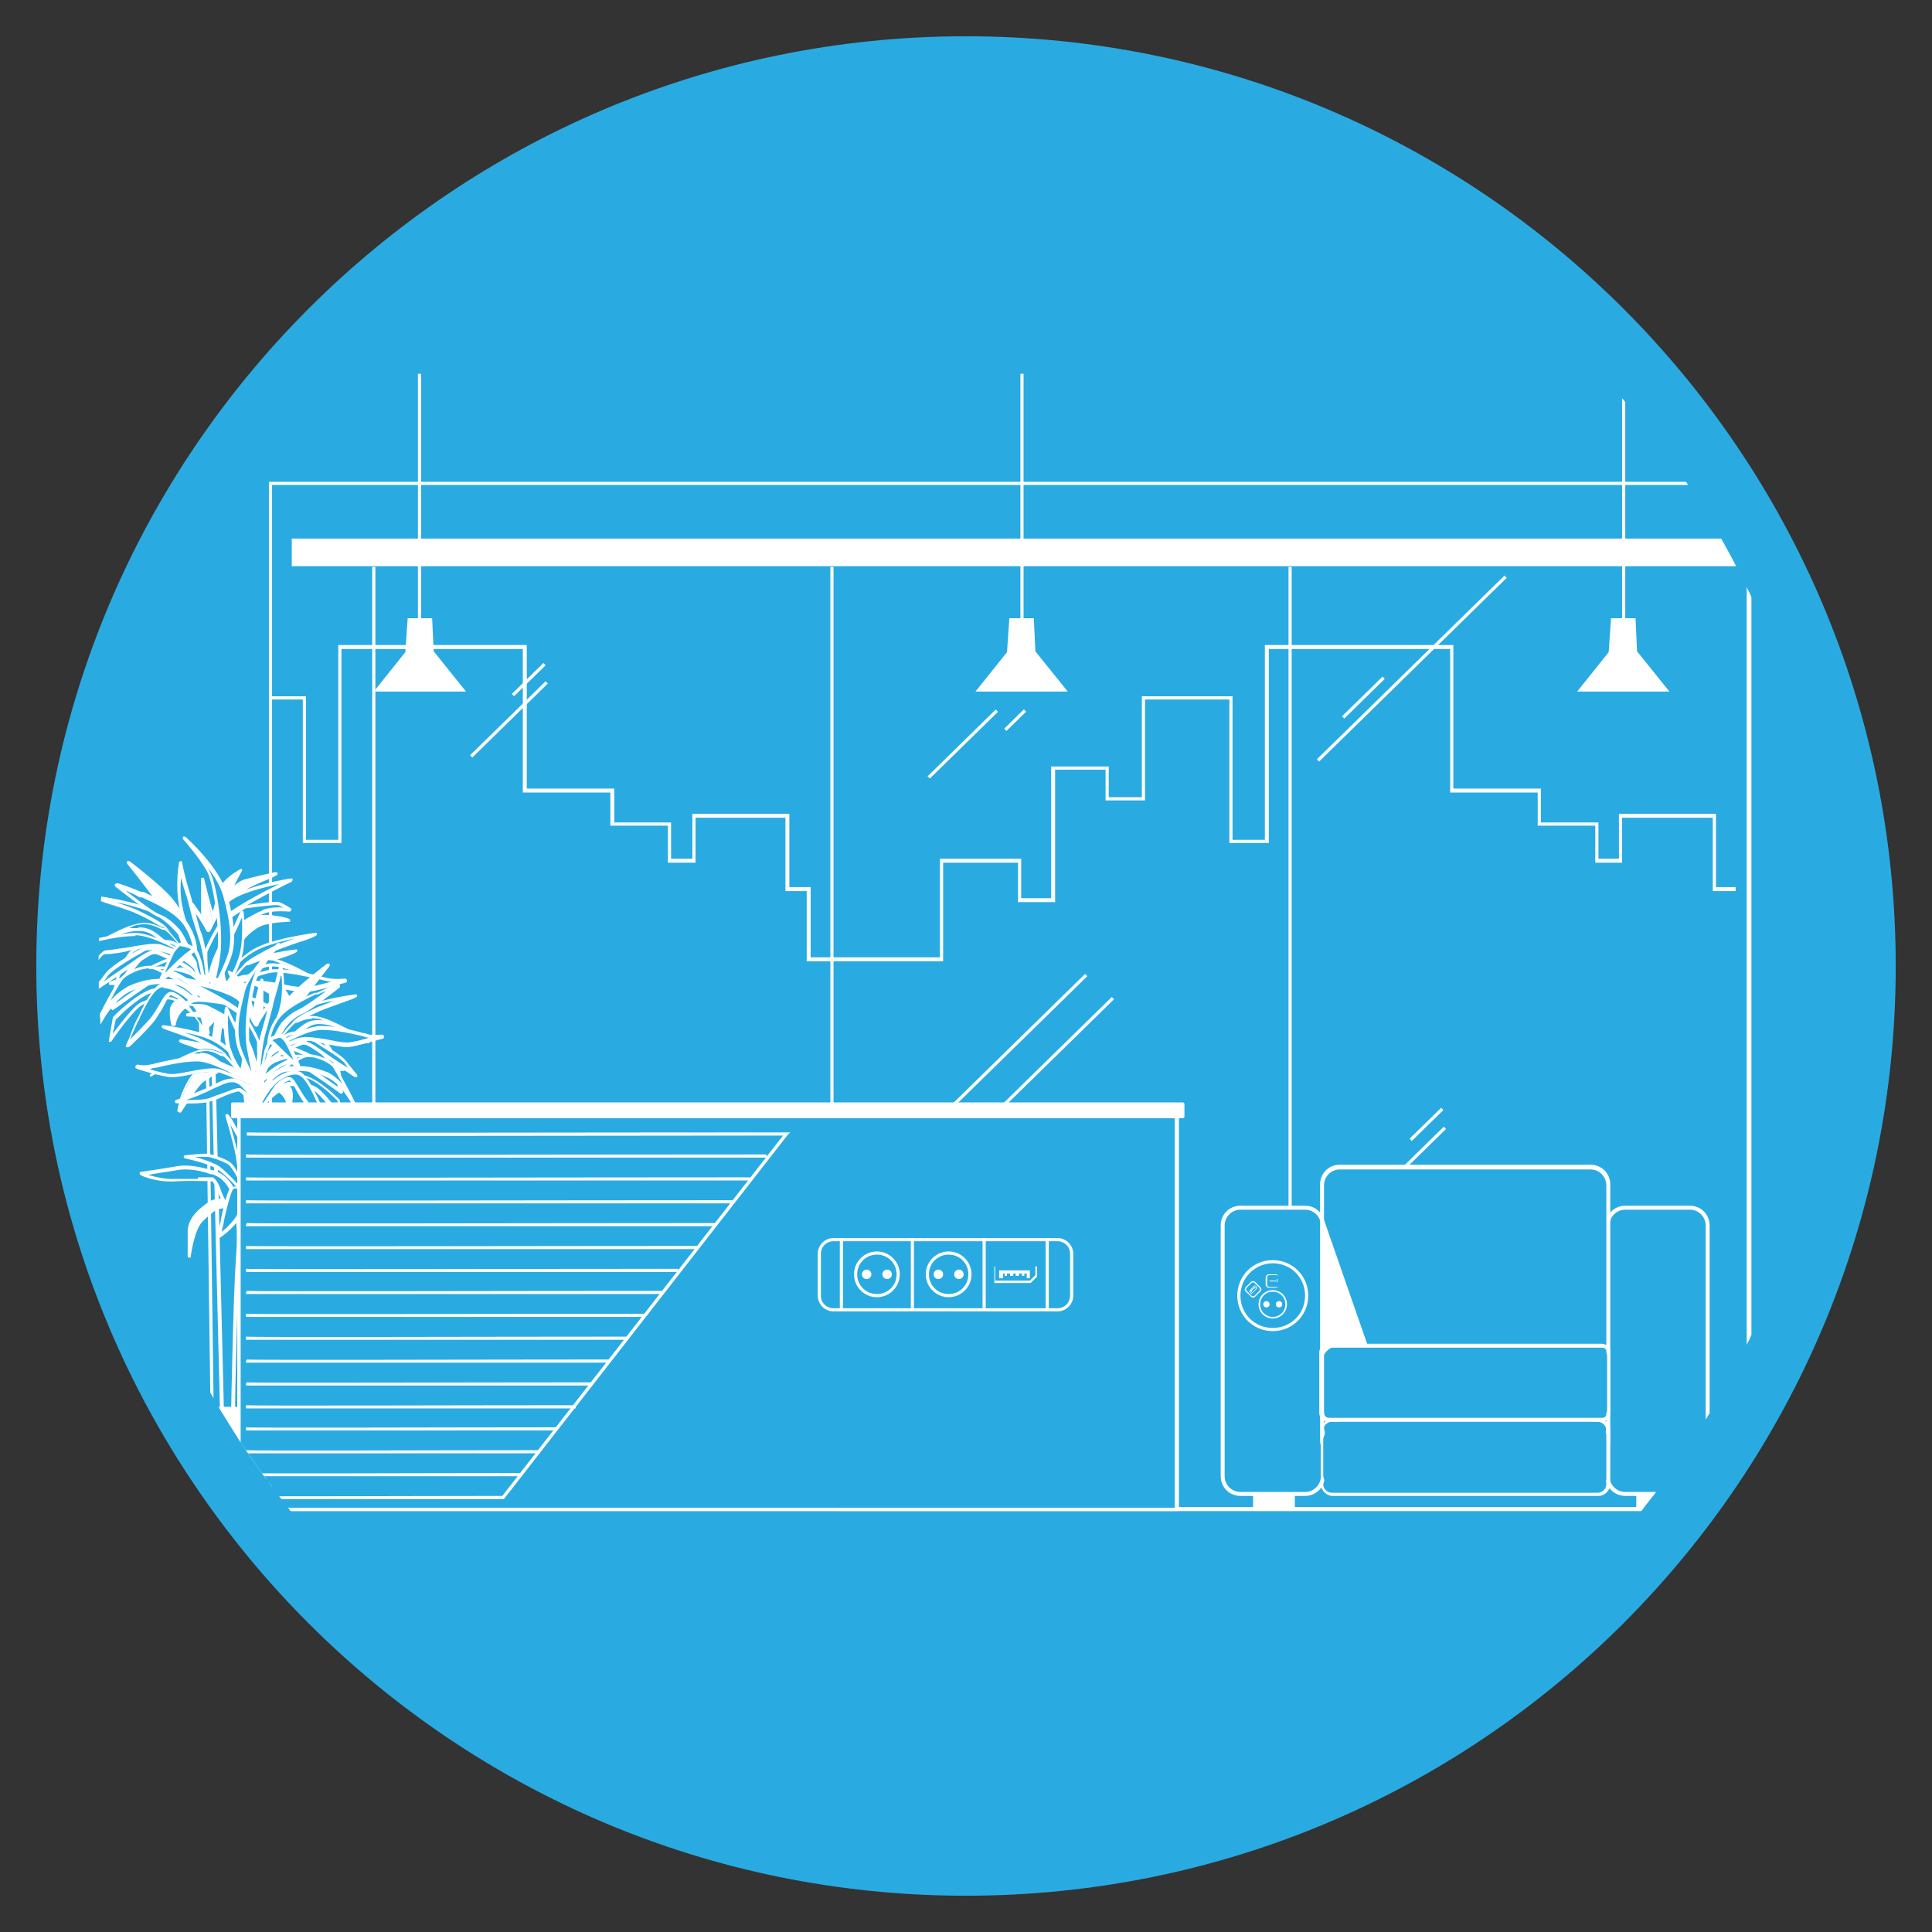 <?xml version="1.0" encoding="UTF-8"?>
<svg id="Layer_1" xmlns="http://www.w3.org/2000/svg" version="1.1" xmlns:xlink="http://www.w3.org/1999/xlink" viewBox="0 0 245 245">
  <rect x="0" y="0" width="245" height="245" fill="#333333" stroke="none"/>
  <!-- Generator: Adobe Illustrator 29.0.1, SVG Export Plug-In . SVG Version: 2.1.0 Build 192)  -->
  <defs>
    <style>
      .st0 {
        fill: #29abe2;
      }

      .st1 {
        fill: #fff;
      }

      .st2 {
        fill: none;
      }

      .st3 {
        clip-path: url(#clippath);
      }
    </style>
    <clipPath id="clippath">
      <path class="st2" d="M232.5,122.5c0,60.8-49.2,110-110,110S12.5,183.3,12.5,122.5,61.7,12.5,122.5,12.5s110,49.2,110,110Z"/>
    </clipPath>
  </defs>
  <path class="st0" d="M240.4,122.5c0,65.1-52.8,117.9-117.9,117.9S4.6,187.6,4.6,122.5,57.4,4.6,122.5,4.6s117.9,52.8,117.9,117.9Z"/>
  <g class="st3">
    <g>
      <rect class="st1" x="20.7" y="191.2" width="204.6" height=".4"/>
      <path class="st1" d="M222.1,191.6H34.1V61.1h188v130.6ZM34.5,191.2h187.2V61.5H34.5v129.7Z"/>
      <g>
        <g>
          <rect class="st1" x="37" y="68.3" width="184.8" height="3.5"/>
          <rect class="st1" x="106.2" y="191.1" width="115.6" height=".5"/>
          <g>
            <g>
              <line class="st1" x1="163.6" y1="71.9" x2="163.6" y2="188.1"/>
              <rect class="st1" x="163.4" y="71.9" width=".4" height="116.2"/>
            </g>
            <g>
              <line class="st1" x1="221.7" y1="71.9" x2="221.7" y2="188.1"/>
              <rect class="st1" x="221.5" y="71.9" width=".4" height="116.2"/>
            </g>
            <g>
              <line class="st1" x1="105.5" y1="71.9" x2="105.5" y2="188.1"/>
              <rect class="st1" x="105.3" y="71.9" width=".4" height="116.2"/>
            </g>
            <g>
              <line class="st1" x1="47.4" y1="71.9" x2="47.4" y2="188.1"/>
              <rect class="st1" x="47.2" y="71.9" width=".4" height="116.2"/>
            </g>
            <g>
              <rect class="st1" x="162.4" y="84.7" width="33.3" height=".4" transform="translate(-8.3 149.4) rotate(-44.4)"/>
              <rect class="st1" x="169.4" y="88.4" width="7.2" height=".4" transform="translate(-12.7 146.2) rotate(-44.4)"/>
              <rect class="st1" x="106.1" y="136.4" width="36.9" height=".4" transform="translate(-60 126.1) rotate(-44.4)"/>
              <rect class="st1" x="123.9" y="133.5" width="20.1" height=".4" transform="translate(-55.3 131.8) rotate(-44.4)"/>
              <rect class="st1" x="116.1" y="94.3" width="12.1" height=".4" transform="translate(-31.3 112.3) rotate(-44.4)"/>
              <rect class="st1" x="127" y="91.2" width="3.5" height=".4" transform="translate(-27.2 116.1) rotate(-44.4)"/>
              <rect class="st1" x="171.8" y="147.6" width="13.4" height=".4" transform="translate(-52.5 167) rotate(-44.4)"/>
              <rect class="st1" x="178.1" y="142.5" width="5.6" height=".4" transform="translate(-48.2 167.2) rotate(-44.4)"/>
              <rect class="st1" x="57.9" y="91.1" width="13.4" height=".4" transform="translate(-45.5 71.2) rotate(-44.4)"/>
              <rect class="st1" x="64.2" y="86.1" width="5.6" height=".4" transform="translate(-41.2 71.4) rotate(-44.4)"/>
            </g>
          </g>
        </g>
        <polygon class="st1" points="119.6 121.9 102.3 121.9 102.3 113 99.6 113 99.6 103.7 88.2 103.7 88.2 109.4 84.7 109.4 84.7 104.7 77.4 104.7 77.4 100.5 66.3 100.5 66.3 82.3 43.3 82.3 43.3 106.9 38.4 106.9 38.4 88.7 34.3 88.7 34.3 88.3 38.8 88.3 38.8 106.5 42.9 106.5 42.9 81.8 66.8 81.8 66.8 100 77.9 100 77.9 104.3 85.1 104.3 85.1 108.9 87.8 108.9 87.8 103.2 100.1 103.2 100.1 112.5 102.8 112.5 102.8 121.4 119.2 121.4 119.2 108.9 129.5 108.9 129.5 113.9 133.3 113.9 133.3 97.2 140.6 97.2 140.6 101.1 144.8 101.1 144.8 88.3 156.3 88.3 156.3 106.5 160.4 106.5 160.4 81.8 184.3 81.8 184.3 100 195.4 100 195.4 104.3 202.7 104.3 202.7 108.9 205.3 108.9 205.3 103.2 217.6 103.2 217.6 112.5 220.1 112.5 220.1 113 217.2 113 217.2 103.7 205.7 103.7 205.7 109.4 202.3 109.4 202.3 104.7 195 104.7 195 100.5 183.9 100.5 183.9 82.3 160.9 82.3 160.9 106.9 155.9 106.9 155.9 88.7 145.2 88.7 145.2 101.5 140.2 101.5 140.2 97.6 133.8 97.6 133.8 114.4 129.1 114.4 129.1 109.4 119.6 109.4 119.6 121.9"/>
      </g>
      <g>
        <rect class="st1" x="158.9" y="189.3" width="5.3" height="2.3" rx=".2" ry=".2"/>
        <rect class="st1" x="207.5" y="189.3" width="5.3" height="2.3" rx=".2" ry=".2"/>
        <g>
          <rect class="st0" x="155.1" y="153.1" width="12.7" height="36.3" rx="5.2" ry="5.2"/>
          <path class="st1" d="M165.5,189.7h-8.2c-1.4,0-2.5-1.1-2.5-2.5v-31.8c0-1.4,1.1-2.5,2.5-2.5h8.2c1.4,0,2.5,1.1,2.5,2.5v31.8c0,1.4-1.1,2.5-2.5,2.5ZM157.3,153.4c-1.1,0-2,.9-2,2v31.8c0,1.1.9,2,2,2h8.2c1.1,0,2-.9,2-2v-31.8c0-1.1-.9-2-2-2h-8.2Z"/>
        </g>
        <g>
          <rect class="st0" x="203.9" y="153.1" width="12.7" height="36.3" rx="5.2" ry="5.2"/>
          <path class="st1" d="M214.3,189.7h-8.2c-1.4,0-2.5-1.1-2.5-2.5v-31.8c0-1.4,1.1-2.5,2.5-2.5h8.2c1.4,0,2.5,1.1,2.5,2.5v31.8c0,1.4-1.1,2.5-2.5,2.5ZM206.1,153.4c-1.1,0-2,.9-2,2v31.8c0,1.1.9,2,2,2h8.2c1.1,0,2-.9,2-2v-31.8c0-1.1-.9-2-2-2h-8.2Z"/>
        </g>
        <g>
          <rect class="st0" x="167.4" y="148.3" width="36.9" height="36.3" rx="5.2" ry="5.2" transform="translate(352.3 -19.3) rotate(90)"/>
          <path class="st1" d="M201.7,185.1h-31.8c-1.4,0-2.5-1.1-2.5-2.5v-32.4c0-1.4,1.1-2.5,2.5-2.5h31.8c1.4,0,2.5,1.1,2.5,2.5v32.4c0,1.4-1.1,2.5-2.5,2.5ZM169.9,148.3c-1.1,0-2,.9-2,2v32.4c0,1.1.9,2,2,2h31.8c1.1,0,2-.9,2-2v-32.4c0-1.1-.9-2-2-2h-31.8Z"/>
        </g>
        <g>
          <path class="st1" d="M167.7,154.8l5.5,15.8s-5.8,1.9-5.6,1.9,0-17.7,0-17.7Z"/>
          <path class="st1" d="M167.7,172.7c-.1,0-.2,0-.2-.2,0,0,0,0,0-.1.1-.7,0-10.9,0-17.6,0-.1,0-.2.2-.2.1,0,.2,0,.2.1l5.5,15.8c0,0,0,.1,0,.2,0,0,0,0-.1.1-2,.7-5.1,1.7-5.5,1.9,0,0,0,0-.1,0ZM167.9,156.1c0,11.6,0,15,0,16.1.6-.2,2-.7,5.1-1.7l-5-14.3Z"/>
        </g>
        <g>
          <rect class="st0" x="181.1" y="157.2" width="9.4" height="36.3" rx="1.9" ry="1.9" transform="translate(361.2 -10.4) rotate(90)"/>
          <path class="st1" d="M203.1,180.3h-34.7c-.6,0-1.1-.5-1.1-1.1v-7.7c0-.6.5-1.1,1.1-1.1h34.7c.6,0,1.1.5,1.1,1.1v7.7c0,.6-.5,1.1-1.1,1.1ZM168.5,170.9c-.3,0-.6.3-.6.6v7.7c0,.3.3.6.6.6h34.7c.3,0,.6-.3.6-.6v-7.7c0-.3-.3-.6-.6-.6h-34.7Z"/>
        </g>
        <g>
          <rect class="st0" x="181.1" y="166.6" width="9.4" height="36.3" rx="3" ry="3" transform="translate(370.6 -1) rotate(90)"/>
          <path class="st1" d="M202.7,189.7h-33.7c-.8,0-1.5-.7-1.5-1.5v-6.8c0-.8.7-1.5,1.5-1.5h33.7c.8,0,1.5.7,1.5,1.5v6.8c0,.8-.7,1.5-1.5,1.5ZM168.9,180.3c-.6,0-1.1.5-1.1,1.1v6.8c0,.6.5,1.1,1.1,1.1h33.7c.6,0,1.1-.5,1.1-1.1v-6.8c0-.6-.5-1.1-1.1-1.1h-33.7Z"/>
        </g>
      </g>
      <g>
        <g>
          <g>
            <g>
              <path class="st0" d="M25.5,125.2s0,7.2.2,8c.2.8.6,1.1.6,1.1l.6,44.7h1.3c0,0-.8-32.5-.8-32.5l-.3-12.2s.5,0,.6-1.2c0-1.3.7-6.4.7-6.4l-.5-.2s-.8,6.4-.9,6.6c-.2.2-.6-.4-.7-1s0-6.9,0-6.9h-.8Z"/>
              <path class="st1" d="M28.2,179.4s0,0,0,0h-1.3c-.1,0-.2-.2-.2-.3l-.6-44.6c-.2-.1-.5-.5-.6-1.2-.2-.8-.2-7.8-.2-8.1s0-.2.2-.2h.8c0,0,.1,0,.2,0,0,0,0,0,0,.2,0,2.2,0,6.4,0,6.9,0,.3.2.6.3.8.1-.7.6-4.2.9-6.4,0,0,0-.1,0-.2,0,0,.1,0,.2,0l.5.2c.1,0,.2.1.2.2,0,0-.7,5.2-.7,6.4,0,.6-.2,1.1-.4,1.3,0,0-.1,0-.2.1l1.1,44.6c0,0,0,.1,0,.2,0,0,0,0-.1,0ZM27.1,178.9h.8c0,0-1.1-44.5-1.1-44.5,0,0,0-.1,0-.2,0,0,.1,0,.2,0,0,0,.3-.2.3-1,0-1.2.6-5.3.7-6.3h0c-.8,6.2-.9,6.4-.9,6.4,0,.1-.2.1-.3.1-.3,0-.6-.7-.7-1.2,0-.6,0-5.5,0-6.7h-.3c0,2.6,0,7.2.2,7.8.1.7.5.9.5,1,0,0,0,.1,0,.2l.6,44.5Z"/>
            </g>
            <g>
              <path class="st1" d="M27.1,134.3c0,0,.1,0,.2,0,.2-.1.4-.4.4-1.2,0-1.3.7-6.4.7-6.4l-.5-.2s-.8,6.4-.9,6.6c-.2.2-.6-.4-.7-1s0-6.9,0-6.9h-.8s0,7.3.2,8.1c.2.8.6,1.1.6,1.1,0,0,.2.2.8,0Z"/>
              <path class="st1" d="M26.6,134.7c-.3,0-.4-.1-.5-.2-.1,0-.5-.4-.7-1.2-.2-.8-.2-7.8-.2-8.1s0-.2.2-.2h.8c0,0,.1,0,.2,0,0,0,0,0,0,.2,0,2.2,0,6.4,0,6.9,0,.3.2.6.3.8.1-.7.6-4.2.9-6.4,0,0,0-.1,0-.2,0,0,.1,0,.2,0l.5.2c.1,0,.2.1.2.2,0,0-.7,5.2-.7,6.4,0,.7-.2,1.1-.5,1.3,0,0,0,0,0,0h-.2q0,0,0,0c-.2,0-.4.1-.6.1ZM27.1,134.3h0,0ZM26.5,134.2s.2,0,.6,0h.2c0-.1.3-.4.3-1.1,0-1.2.6-5.3.7-6.3h0c-.8,6.2-.9,6.4-.9,6.4,0,.1-.2.1-.3.1-.3,0-.6-.7-.7-1.2,0-.6,0-5.5,0-6.7h-.3c0,2.6,0,7.2.2,7.8.1.7.5.9.5,1,0,0,0,0,0,0t0,0Z"/>
            </g>
            <g>
              <path class="st1" d="M26.8,125.1s1.5-2.1,3.8-3c2.4-1,6.6-1.6,6.8-1.6s-4,1.3-5.3,1.9c-1.3.6-2.9,1.5-3.4,2-.5.5-2.9,4.3-2.9,4.3,0,0,0-1.5,1-3.6Z"/>
              <path class="st1" d="M25.9,129s0,0,0,0c0,0-.2-.1-.2-.2,0,0,0-1.6,1-3.7,0,0,0,0,0,0,0,0,1.5-2.1,3.9-3.1,2.4-1,6.7-1.6,6.9-1.6s.2,0,.2.2q0,.2-1.4.7c-1.3.4-3.2,1.1-4,1.4-1.3.6-2.9,1.5-3.4,2-.4.4-2,3-2.8,4.3,0,0-.1.1-.2.1ZM27,125.2c-.4,1-.7,1.9-.8,2.6.7-1.2,2-3.1,2.3-3.5.6-.6,2.5-1.6,3.5-2.1.6-.3,1.8-.7,2.9-1.1-1.4.3-3,.7-4.2,1.2-2.2.9-3.6,2.7-3.7,2.9Z"/>
            </g>
            <g>
              <path class="st0" d="M22.8,118.4s-1.5-2.1-3.8-3c-2.4-1-6.6-1.6-6.8-1.6s4,1.3,5.3,1.9c1.3.6,2.9,1.5,3.4,2,.5.5,2.9,4.3,2.9,4.3,0,0,0-1.5-1-3.6Z"/>
              <path class="st1" d="M23.8,122.3c0,0-.1,0-.2-.1-.8-1.3-2.5-3.9-2.8-4.3-.5-.5-2-1.4-3.4-2-.8-.4-2.7-1-4-1.4q-1.4-.5-1.4-.7c0-.1.1-.2.2-.2s4.4.6,6.9,1.6c2.4,1,3.9,3,3.9,3.1,0,0,0,0,0,0,.9,2.1,1,3.7,1,3.7,0,0,0,.2-.2.2,0,0,0,0,0,0ZM14.7,114.4c1.1.4,2.3.8,2.9,1.1,1,.5,2.9,1.4,3.5,2.1.4.4,1.6,2.3,2.3,3.5-.1-.6-.4-1.5-.8-2.6-.2-.2-1.6-2-3.7-2.9-1.2-.5-2.8-.9-4.2-1.2Z"/>
            </g>
            <g>
              <path class="st0" d="M26.1,124.2s-4-6-5.2-6.5c-1.1-.5-2-1-3.5-.6-1.5.4-4.6,2.1-5.2,2.4-.6.3-1.4.9-1.7,1-.3.2,4-2.4,6.4-2.7,2.4-.3,2.8.9,5.4,2.9,2.6,2,3.8,3.5,3.8,3.5Z"/>
              <path class="st1" d="M26.1,124.4c0,0-.1,0-.2,0,0,0-1.2-1.5-3.7-3.5-.6-.5-1.2-.9-1.6-1.3-1.3-1.2-2-1.7-3.7-1.5-1.8.2-4.6,1.7-5.8,2.4-.2.1-.4.3-.5.3,0,0-.2,0-.3,0,0,0,0-.1,0-.2,0,0,0,0,.1-.1h0s0,0,0,0c.1,0,.3-.2.5-.3,0,0,0,0,0,0,.3-.2.7-.4,1-.6h.1c2.5-1.4,4.2-2.2,5.2-2.4,1.5-.4,2.4,0,3.5.5h.2c1.1.6,4.8,6,5.2,6.6,0,0,0,.2,0,.3,0,0,0,0-.1,0ZM17.6,117.6c1.4,0,2.1.6,3.3,1.6.4.4.9.8,1.6,1.3.8.6,1.4,1.2,1.9,1.6-1.3-1.8-3-4-3.6-4.2h-.2c-1-.5-1.8-.9-3.2-.6-.3,0-.6.2-1,.4.2,0,.3,0,.4,0,.3,0,.5,0,.7,0Z"/>
            </g>
            <g>
              <path class="st0" d="M26.1,124.2s-2.7-4.3-4.5-4.7c-1.8-.5-4,.5-4.7,1-.7.4-1.8,2.8-2.1,3.8-.2.9-.4,1.6-.4,1.6,0,0,2.3-3.8,3.3-4.4.9-.6,2.4-1.5,2.8-1.5.4,0,4.7,2.5,5.6,4.3Z"/>
              <path class="st1" d="M14.4,126s0,0,0,0c0,0-.2-.1-.1-.2,0,0,.2-.7.4-1.6.2-.9,1.3-3.4,2.2-3.9.3-.2,2.7-1.5,4.9-1,1.5.4,3.6,3.2,4.3,4.4.1.2.2.3.3.5,0,.1,0,.2,0,.3s-.2,0-.3,0c0,0-.1-.2-.3-.5-1.3-1.6-4.6-3.7-5.1-3.7-.4,0-1.9,1-2.7,1.5-.7.5-2.5,3.3-3.2,4.3,0,0-.1.1-.2.1ZM20.6,119.6c-1.4,0-2.9.6-3.6,1.1-.6.4-1.7,2.7-2,3.6,0,.1,0,.3,0,.4.8-1.2,2-3,2.6-3.4,1.2-.8,2.4-1.5,2.9-1.6.4,0,2.1.9,3.7,2.1-.8-1-1.8-1.9-2.5-2.1-.3,0-.6-.1-.9-.1Z"/>
            </g>
            <g>
              <path class="st0" d="M25,122s-5.2-3.5-7.9-3.4c-2.7,0-6.1,1-7,1.2-.9.2-1.8,10-1.8,10,0,0,3.8-8.9,5.1-8.9,1.3,0,5.5-1.2,6.9-.7,1.4.5,4.7,1.8,4.7,1.8Z"/>
              <path class="st1" d="M8.3,129.9s0,0,0,0c-.1,0-.2-.1-.2-.2.3-3.7,1-10,2-10.2.2,0,.6-.1,1-.2,1.5-.4,3.9-.9,6-1,2.8,0,7.8,3.3,8,3.5,0,0,.1.2,0,.3,0,0-.2.1-.3,0,0,0-3.3-1.4-4.7-1.8-.8-.3-2.8,0-4.3.4-1,.2-1.9.3-2.5.3h0c-.7,0-3.1,4.4-4.9,8.7,0,0-.1.1-.2.1ZM17.1,118.7s0,0,0,0c-2,0-4.5.6-5.9,1-.5.1-.8.2-1,.2-.4.3-1.1,4.3-1.5,8.4,1.2-2.8,3.6-7.8,4.8-7.8h0c.5,0,1.4-.2,2.4-.3,1.7-.3,3.6-.7,4.6-.4.6.2,1.4.5,2.2.8-1.7-.9-4-2-5.5-2Z"/>
            </g>
            <g>
              <path class="st0" d="M26,125.5s-1.7-3.1-3.1-3.8c-1.4-.7-2.8.5-5,1.4-2.2.9-3.9,1.4-3.9,1.4,0,0,3.6.2,5-.3,1.4-.5,3.6-1.5,4.1-1.4.5,0,2.8,2.7,2.8,2.7Z"/>
              <path class="st1" d="M26,125.8c0,0-.1,0-.2,0-1.1-1.2-2.4-2.6-2.7-2.6-.3,0-1.7.5-2.7.9-.5.2-.9.4-1.3.5-1.4.5-5,.3-5.1.3-.1,0-.2,0-.2-.2s0-.2.1-.2c0,0,1.7-.6,3.9-1.4.6-.2,1.2-.5,1.7-.8,1.3-.6,2.4-1.2,3.5-.6,1.4.7,3.1,3.8,3.2,3.9,0,0,0,.2,0,.3,0,0,0,0-.1,0ZM15.2,124.4c1.2,0,3,0,3.8-.3.4-.1.8-.3,1.3-.5,1.6-.6,2.5-1,2.9-.9.3,0,.8.5,1.4,1.1-.5-.8-1.2-1.5-1.8-1.8-.9-.4-1.8,0-3.1.6-.5.3-1.1.5-1.7.8-1.1.4-2.1.8-2.8,1Z"/>
            </g>
            <g>
              <path class="st1" d="M27.2,126.6s-1.5-7.9-1.5-10.8,0-4.1,0-4.1c0,0,1,3.8,1.1,4.3.1.5.1,1.2.1,1.2,0,0,.7-4.1,1.6-5.1.9-1,2-1.5,2-1.5,0,0-1,1.9-1.2,2.4-.2.5.8-.7,1.9-1,1.1-.3,3.8-.9,3.8-.9,0,0-3.6,1.4-4,1.9-.4.5-1.5,2.2-1.5,2.4,0,.2-1.4,2.4-1.7,3.7-.3,1.3-.6,7.7-.6,7.7Z"/>
              <path class="st1" d="M27.2,126.8c-.1,0-.2,0-.2-.2,0-.3-1.5-8-1.5-10.9s0-4.1,0-4.2c0-.1,0-.2.2-.2.1,0,.2,0,.2.2,0,0,.8,3.3,1.1,4.1.3-1.3.8-3.2,1.4-3.8.9-1,2-1.5,2.1-1.6,0,0,.2,0,.2,0,0,0,0,.2,0,.2,0,0-.6,1.1-1,1.9.4-.3.9-.7,1.4-.8,1.1-.3,3.7-.9,3.8-.9.1,0,.2,0,.3.1,0,.1,0,.2-.1.3-1.4.5-3.6,1.5-3.9,1.8-.4.5-1.4,2.1-1.5,2.3,0,0,0,.2-.2.4-.4.7-1.2,2.3-1.5,3.3-.3,1.2-.6,7.6-.6,7.6,0,.1,0,.2-.2.2,0,0,0,0,0,0ZM25.9,113.2c0,.6,0,1.5,0,2.5,0,2,.7,6.3,1.1,8.9,0-2,.3-4.9.5-5.7.3-1,1.1-2.6,1.5-3.3.1-.2.2-.3.2-.4,0-.2,1.2-2,1.6-2.4.2-.2,1-.6,1.9-1-.5.1-1.1.3-1.4.4-.6.2-1.1.6-1.5.9-.3.3-.5.4-.6.3-.2-.1,0-.3,0-.4.1-.3.6-1.2.9-1.8-.4.2-.9.6-1.3,1.1-.8.9-1.5,5-1.5,5,0,.1-.1.2-.2.2-.1,0-.2-.1-.2-.2s0-.8-.1-1.2c0-.3-.4-1.6-.7-2.7Z"/>
            </g>
            <g>
              <path class="st0" d="M28.1,116.9l3-2s3.7-.6,4.3-.4c.6.2,1.5.8,1.5.8,0,0-2.4-.2-3.4.3-1,.5-3.3,1.4-4.7,3.2-1.4,1.8-1.9,3.8-2,4.5s-.5,1.9-.5,1.9c0,0-.7-3.4-.4-4.7.3-1.4,2.2-3.5,2.2-3.5Z"/>
              <path class="st1" d="M26.3,125.4h0c-.1,0-.2,0-.2-.2,0-.1-.7-3.4-.4-4.8.3-1.4,2.2-3.5,2.3-3.6,0,0,0,0,0,0l3-2s0,0,0,0c.4,0,3.8-.6,4.4-.4.6.2,1.5.8,1.5.8,0,0,.1.2,0,.3,0,0-.1.1-.2.1,0,0-2.4-.2-3.3.3-.1,0-.3.1-.4.2-1.1.5-3,1.4-4.2,3-.6.8-1.5,2.3-2,4.4-.2.7-.5,1.9-.5,1.9,0,0-.1.2-.2.2ZM28.2,117.1c-.2.2-1.9,2.2-2.1,3.4-.2.9,0,2.6.2,3.7,0-.3.2-.7.2-.9.5-2.2,1.4-3.7,2.1-4.6,1.2-1.6,3.2-2.5,4.3-3.1.2,0,.3-.1.4-.2.7-.3,1.9-.4,2.7-.3-.2-.1-.5-.2-.7-.3-.4-.1-2.8.2-4.2.4l-3,2Z"/>
            </g>
            <g>
              <path class="st0" d="M24.3,114.8s1.8,2.4,2.1,3.2c.3.8.7-1.9,2.6-3.6,1.9-1.7,8-2.7,8-2.7,0,0-7.4,3.6-8.6,5-1.1,1.4-2.2,3.9-2.2,4v1.4l-1.9-7.4Z"/>
              <path class="st1" d="M26.2,122.3c0,0-.2,0-.2-.2l-1.9-7.4c0,0,0-.2.1-.2,0,0,.2,0,.3,0,0,0,1.6,2.2,2,3.1,0-.1.1-.3.2-.4.4-.8,1-2.1,2.1-3.1,1.9-1.7,7.9-2.7,8.1-2.7.1,0,.2,0,.2.1,0,.1,0,.2-.1.3,0,0-7.4,3.6-8.5,5-1.1,1.4-2.1,3.7-2.2,3.9v1.4c0,.1,0,.2-.2.2,0,0,0,0,0,0ZM24.8,115.8l1.2,4.7c.2-.6,1.2-2.7,2.2-4,.8-1.1,5-3.3,7.2-4.4-1.9.4-5.1,1.2-6.4,2.3-1,.9-1.6,2.2-2,3-.3.6-.4.8-.6.8-.1,0-.2-.1-.3-.3-.2-.4-.8-1.4-1.4-2.2Z"/>
            </g>
            <g>
              <path class="st1" d="M25.6,119.8s-2.5-4.3-3.8-5.7c-1.3-1.5-5.5-4.8-5.5-4.8,0,0,1.7,2.2,4,5.2,2.2,3.1,5.8,7.6,5.8,7.6l-.5-2.3Z"/>
              <path class="st1" d="M26.1,122.3c0,0-.1,0-.2,0,0,0-3.6-4.5-5.8-7.6-2.2-3-4-5.2-4-5.2,0,0,0-.2,0-.3,0,0,.2,0,.3,0,.2.1,4.3,3.3,5.5,4.8s3.7,5.6,3.8,5.8c0,0,0,0,0,0l.5,2.3c0,0,0,.2-.1.2,0,0,0,0,0,0ZM17.6,110.6c.7.9,1.7,2.2,2.8,3.8,1.7,2.3,4.1,5.4,5.2,6.8l-.3-1.3c-.2-.4-2.5-4.3-3.7-5.7-.8-.9-2.7-2.5-4-3.6Z"/>
            </g>
            <g>
              <path class="st0" d="M25.2,128.1s-4-3.3-6.2-2.5c-2.1.8-4.6,3.4-4.6,3.4l-.5,2.9s2.9-4.1,4.1-4.7c1.2-.6,3-.8,3.8-.6.9.2,3.4,2.3,3.5,2.6.1.3-.2-1.1-.2-1.1Z"/>
              <path class="st1" d="M13.9,132.2s0,0,0,0c0,0-.1-.1-.1-.2l.5-2.9s0,0,0-.1c.1-.1,2.5-2.6,4.7-3.5,2.2-.9,6.2,2.4,6.4,2.5,0,0,0,0,0,.1.3,1.3.2,1.3,0,1.4-.1,0-.2,0-.3-.2-.2-.3-2.6-2.3-3.3-2.5-.8-.2-2.5,0-3.7.6-1,.5-3.2,3.5-4,4.7,0,0-.1,0-.2,0ZM14.7,129.2l-.4,1.9c.9-1.2,2.7-3.6,3.6-4,1.3-.6,3.1-.8,4-.6.7.2,2.3,1.4,3.2,2.2,0-.1,0-.3,0-.4-.5-.4-4-3.1-5.9-2.4-1.9.7-4.1,3-4.4,3.3Z"/>
            </g>
            <g>
              <path class="st0" d="M24.2,118.4s-.8-.7-1.3-3.5c-.5-2.8,0-5.3,0-5.3,0,0,.3,1.7.9,3.6s.6,2.6,1.5,5.5c.9,2.9,1,8,1,8.1,0,.1-2.2-8.4-2.2-8.4Z"/>
              <path class="st1" d="M26.4,127s0,0,0,0q-.2,0-2.4-8.6c-.2-.2-.9-1.1-1.3-3.6-.5-2.8,0-5.3,0-5.4,0-.1.1-.2.2-.2.1,0,.2,0,.2.2,0,0,.3,1.7.9,3.6.3.9.4,1.5.6,2.2.2.8.4,1.8,1,3.3.9,2.8,1.1,8.1,1,8.3,0,0-.1.1-.2.1ZM23,110.8c-.1,1-.2,2.5.1,4,.5,2.6,1.2,3.4,1.2,3.4,0,0,0,0,0,.1.6,2.1,1.3,5,1.8,6.8,0-1.7-.3-4.5-1-6.4-.5-1.6-.8-2.5-1-3.4-.2-.7-.3-1.3-.6-2.1-.3-.9-.5-1.8-.7-2.4Z"/>
            </g>
            <g>
              <path class="st1" d="M30.5,119.2s1.2-1.5,2.8-2c1.5-.5,3.1-.4,3.1-.4,0,0-2.3-.7-3.9-.3-1.5.3-2.8,2.1-3.3,3.8-.5,1.7-.5,5.7-.5,5.7,0,0,.9-5.2,1.8-6.7Z"/>
              <path class="st1" d="M28.7,126.1s0,0,0,0c-.1,0-.2-.1-.2-.2,0-.2,0-4,.6-5.8.5-1.6,1.7-3.6,3.5-4,1.6-.3,3.9.3,4,.4.1,0,.2.1.2.2,0,.1,0,.2-.2.2,0,0-1.6,0-3.1.4-1.4.4-2.5,1.8-2.6,1.9-.9,1.5-1.8,6.6-1.8,6.7,0,.1-.1.2-.2.2ZM33.5,116.5c-.3,0-.6,0-.9,0-1.4.3-2.6,2.1-3.1,3.7-.2.7-.4,1.8-.4,2.8.3-1.5.8-3.3,1.3-4.1,0,0,0,0,0,0,0,0,1.3-1.6,2.9-2.1.5-.2,1.1-.3,1.6-.3-.4,0-.9-.1-1.3-.1Z"/>
            </g>
            <g>
              <path class="st0" d="M24.7,120.7s0-1.6-1.2-3.5c-1.3-1.9-3.9-2.9-5.8-3.7-1.8-.8-2.9-1.1-2.9-1.1,0,0,4.1,3.3,5.2,3.7,1.1.5,1.9,1.1,2.6,2,.8.9,2.1,4.1,2.1,4.3s0-1.6,0-1.6Z"/>
              <path class="st1" d="M24.7,122.5c0,0-.1,0-.2-.2h0c0-.3-1.3-3.3-2-4.2-.8-.9-1.6-1.5-2.6-1.9-1.1-.5-5.1-3.6-5.3-3.8,0,0-.1-.2,0-.3,0,0,.2-.1.3-.1,0,0,1.1.3,3,1.1h.3c1.8.9,4.3,2,5.5,3.8,1.3,1.9,1.3,3.5,1.3,3.6,0,.6,0,1.4,0,1.6,0,0,0,0,0,0,0,.1,0,.2-.2.2,0,0,0,0,0,0ZM16,113c1.3,1,3.4,2.6,4.1,2.9,1.1.4,1.9,1.1,2.7,2,.5.6,1.2,2.1,1.7,3.2,0-.1,0-.2,0-.4,0,0,0,0,0,0,0,0,0-1.6-1.2-3.4-1.2-1.7-3.6-2.7-5.3-3.5h-.3c-.6-.4-1.2-.6-1.6-.8Z"/>
            </g>
            <g>
              <path class="st0" d="M29.4,123s1.5-2.1,3.8-3c2.4-1,6.6-1.6,6.8-1.6s-4,1.3-5.3,1.9c-1.3.6-2.9,1.5-3.4,2-.5.5-2.9,4.3-2.9,4.3,0,0,0-1.5,1-3.6Z"/>
              <path class="st1" d="M28.4,126.9s0,0,0,0c0,0-.2-.1-.2-.2,0,0,0-1.6,1-3.7,0,0,0,0,0,0,0,0,1.5-2.1,3.9-3.1,2.4-1,6.7-1.6,6.9-1.6s.2,0,.2.2q0,.2-1.4.7c-1.3.4-3.2,1.1-4,1.4-1.3.6-2.9,1.5-3.4,2-.4.4-2,3-2.8,4.3,0,0-.1.1-.2.1ZM29.5,123.1c-.4,1-.7,1.9-.8,2.6.7-1.2,2-3.1,2.3-3.5.6-.6,2.5-1.6,3.5-2.1.6-.3,1.8-.7,2.9-1.1-1.4.3-3,.7-4.2,1.2-2.2.9-3.6,2.7-3.7,2.9Z"/>
            </g>
            <g>
              <path class="st0" d="M26.1,128.8s4-6,5.2-6.5,2-1,3.5-.6c1.5.4,4.6,2.1,5.2,2.4.6.3,1.4.9,1.7,1s-4-2.4-6.4-2.7-2.8.9-5.4,2.9c-2.6,2-3.8,3.5-3.8,3.5Z"/>
              <path class="st1" d="M26.1,129s0,0-.1,0c0,0-.1-.2,0-.3.4-.6,4.1-6,5.2-6.5h.2c1.1-.6,2-1,3.5-.6,1,.2,2.7,1,5.2,2.4h.1c.3.2.7.5,1,.7,0,0,0,0,0,0,.2.1.4.2.5.3,0,0,0,0,0,0h0c0,0,.1.1.1.1,0,0,0,.2,0,.2,0,0-.2,0-.3,0-.1,0-.3-.2-.5-.3-1.2-.7-4-2.1-5.8-2.4-1.7-.2-2.3.3-3.7,1.5-.4.4-1,.8-1.6,1.3-2.5,2-3.7,3.4-3.7,3.5,0,0-.1,0-.2,0ZM33.7,121.8c-.8,0-1.4.3-2.2.6h-.2c-.6.4-2.2,2.5-3.6,4.3.5-.5,1.2-1,1.9-1.6.6-.5,1.1-.9,1.6-1.3,1.4-1.2,2.1-1.8,4-1.6.1,0,.3,0,.4,0-.4-.2-.8-.3-1-.4-.4,0-.7-.1-1-.1Z"/>
            </g>
            <g>
              <path class="st1" d="M26.1,128.8s2.7-4.3,4.5-4.7c1.8-.5,4,.5,4.7,1,.7.4,1.8,2.8,2.1,3.8.2.9.4,1.6.4,1.6,0,0-2.3-3.8-3.3-4.4s-2.4-1.5-2.8-1.5c-.4,0-4.7,2.5-5.6,4.3Z"/>
              <path class="st1" d="M37.8,130.6c0,0-.1,0-.2-.1-.6-1-2.5-3.9-3.2-4.3-.7-.4-2.3-1.4-2.7-1.5-.4,0-3.8,2.1-5.1,3.7-.2.3-.3.5-.3.5,0,0-.2.1-.3,0-.1,0-.1-.2,0-.3,0-.2.2-.3.3-.5.8-1.1,2.8-4,4.3-4.4,2.1-.5,4.6.8,4.9,1,.8.5,1.9,3,2.2,3.9.2.9.4,1.6.4,1.6,0,.1,0,.2-.1.2,0,0,0,0,0,0ZM31.7,124.3s0,0,0,0c.4,0,1.7.8,2.9,1.6.6.4,1.9,2.2,2.6,3.4,0-.1,0-.2,0-.4-.2-.9-1.3-3.3-2-3.6-.9-.5-3-1.4-4.6-.9-.8.2-1.7,1.1-2.5,2.1,1.5-1.2,3.1-2.1,3.6-2.1Z"/>
            </g>
            <g>
              <path class="st0" d="M27.2,126.6s5.2-3.5,7.9-3.4c2.7,0,6.1,1,7,1.2.9.2,1.8,0,1.8,0,0,0-3.8,1.2-5.1,1.2-1.3,0-5.5-1.2-6.9-.7-1.4.5-4.7,1.8-4.7,1.8Z"/>
              <path class="st1" d="M27.2,126.8c0,0-.2,0-.2-.1,0,0,0-.2,0-.3.2-.1,5.2-3.5,8-3.5s0,0,0,0c2.1,0,4.5.6,6,1,.4.1.8.2,1,.2.8.1,1.7,0,1.7,0,.1,0,.2,0,.3.2,0,.1,0,.2-.1.3-.2,0-3.9,1.2-5.2,1.2-.5,0-1.4-.1-2.5-.3-1.6-.3-3.5-.6-4.3-.4-1.4.5-4.6,1.8-4.7,1.8,0,0,0,0,0,0ZM35,123.3c-1.5,0-3.8,1.1-5.5,2,.8-.3,1.7-.7,2.2-.8.9-.3,2.9,0,4.6.4,1,.2,1.9.3,2.4.3.7,0,2.1-.4,3.3-.7,0,0,0,0,0,0-.2,0-.6-.1-1-.2-1.4-.3-3.9-.9-5.9-1,0,0,0,0,0,0Z"/>
            </g>
            <g>
              <path class="st0" d="M28.6,125s-.9-2.7,0-4.7c.9-2,2.1-4.7,2.1-4.7,0,0,.4,3.4-.3,5.8-.7,2.3-1.9,3.6-1.9,3.6Z"/>
              <path class="st1" d="M28.6,125.2s0,0,0,0c0,0-.1,0-.2-.1,0-.1-.9-2.8,0-4.8.9-2,2.1-4.7,2.1-4.7,0,0,.1-.1.2-.1,0,0,.2,0,.2.2,0,.1.4,3.5-.3,5.9-.7,2.3-1.9,3.6-1.9,3.7,0,0-.1,0-.2,0ZM30.6,116.5c-.4,1-1.2,2.6-1.8,3.9-.7,1.4-.3,3.3-.1,4.1.4-.5,1.1-1.6,1.6-3.2.5-1.6.4-3.7.4-4.9Z"/>
            </g>
            <g>
              <path class="st0" d="M26.3,127s0-3.4-2.3-5c-2.3-1.6-4.9-2.1-5.9-1.6-.9.5-3.7,2.1-4.5,3.1-.8,1-1.5,1.9-1.5,1.9,0,0,4.1-2.7,5.4-3.6,1.3-.9,1.9-1.2,2.4-1,.5.1,3.1,1.4,4.2,2.2s2.2,4.1,2.2,4.1Z"/>
              <path class="st1" d="M26.3,127.2c0,0-.2,0-.2-.1,0,0-1.2-3.2-2.2-4-1-.8-3.7-2-4.1-2.1-.4-.1-1.1.2-2.2,1-1.3.9-5.4,3.6-5.4,3.6,0,0-.2,0-.3,0s0-.2,0-.3c0,0,.7-.8,1.5-1.9.8-1,3.2-2.4,4.6-3.2,1-.5,3.7,0,6.1,1.6,2.4,1.6,2.4,5,2.4,5.1s0,.2-.2.2c0,0,0,0,0,0ZM20.2,120.6c.9.3,3.1,1.4,4,2.1.6.5,1.2,1.6,1.6,2.6-.3-1-.8-2.3-2-3.1-1.2-.9-2.6-1.4-3.7-1.6ZM19.1,120.5c-.4,0-.7,0-.9.2-1.1.6-3.7,2.1-4.5,3-.2.3-.4.6-.6.8,1.3-.9,3.4-2.3,4.2-2.9,1-.7,1.6-1,2.1-1.1-.1,0-.3,0-.4,0Z"/>
            </g>
            <g>
              <path class="st1" d="M26.4,127.6c0-.1,0-1-1.5-1.1-1.6-.1-2.8.6-3.1,1.2-.3.6,0,2.1,0,2.3,0,.2.2-2.1,2.1-2.5,1.9-.4,2.4.2,2.4.2Z"/>
              <path class="st1" d="M21.9,130.1h0c0,0-.2,0-.2-.2,0,0-.4-1.7,0-2.4.3-.7,1.7-1.4,3.3-1.3,1.1,0,1.6.5,1.7,1.2,0,0,0,.2,0,.3,0,0-.2,0-.3,0,0,0-.6-.5-2.2-.1-.9.2-1.6,1-1.9,2.2,0,.1,0,.3-.2.3ZM24.6,126.6c-1.3,0-2.3.6-2.5,1.1-.1.3-.1.8,0,1.3.4-1,1.1-1.6,2-1.8,1.1-.2,1.8-.2,2.2,0-.1-.2-.5-.4-1.2-.5-.1,0-.2,0-.3,0Z"/>
            </g>
            <g>
              <path class="st0" d="M25.8,129s-.5-1.1-1.5-2.2c-1-1.2-3.2-2.2-4.2-1.6-1,.7-2.2,3.4-2.6,4.2-.4.8-1.3,3.1-1.4,3.3,0,.1,2.3-2.1,3.3-3.4,1-1.3,1.7-3.1,2.3-3.3.6-.2,1.8,1,1.8,1l2.9,4.1-.5-2.1Z"/>
              <path class="st1" d="M16.1,132.8s0,0-.1,0c0,0-.1-.2,0-.3,0,0,.2-.5.4-.9.3-.8.7-1.9,1-2.4s.1-.2.2-.4c.5-1.1,1.6-3.3,2.5-3.9,1.2-.8,3.5.5,4.5,1.6,1,1.2,1.5,2.3,1.5,2.3,0,0,0,0,0,0l.5,2.1c0,.1,0,.2-.1.2,0,0-.2,0-.3,0l-2.9-4.1c-.4-.4-1.2-1-1.5-.9-.3,0-.7.8-1,1.4-.3.6-.7,1.2-1.1,1.8-.5.7-1.4,1.6-2,2.2-1.1,1.1-1.3,1.3-1.5,1.3ZM20.8,125.2c-.3,0-.5,0-.7.2-.9.5-1.9,2.7-2.4,3.7,0,.2-.1.3-.2.4-.2.5-.7,1.5-1,2.3,0,0,0,0,0,0,.7-.7,1.9-1.9,2.6-2.7.4-.5.8-1.2,1.1-1.7.5-.9.9-1.5,1.3-1.6.7-.2,1.8.9,2,1.1l2.2,3.2-.2-.9c0-.1-.6-1.1-1.5-2.2-.8-.9-2.3-1.7-3.3-1.7Z"/>
            </g>
            <g>
              <path class="st0" d="M26,126.2s-.5-2.3-2.2-2.9c-1.7-.6-3.8-.9-4.6-.4-.8.5-4.4,3.8-4.4,3.8l-.5,1.2s5.2-3.8,6.4-4.2,1.2-.4,2.5.4c1.3.8,2.8,2.2,2.8,2.2Z"/>
              <path class="st1" d="M14.2,128s0,0-.1,0c0,0-.1-.2,0-.2l.5-1.2s0,0,0,0c.1-.1,3.6-3.3,4.4-3.8.9-.5,3.2-.2,4.8.4,1.8.7,2.4,3,2.4,3.1,0,0,0,.2-.1.2,0,0-.2,0-.3,0,0,0-1.5-1.4-2.8-2.2q-1.2-.7-2.3-.4c-1.2.4-6.3,4.2-6.4,4.2,0,0,0,0-.1,0ZM14.9,126.7l-.2.5c1.4-1,4.9-3.5,5.9-3.8,1.3-.4,1.3-.4,2.7.4.8.5,1.7,1.2,2.3,1.7-.3-.7-.9-1.7-1.9-2-1.8-.6-3.8-.8-4.5-.4-.7.4-3.9,3.3-4.3,3.7Z"/>
            </g>
            <g>
              <path class="st0" d="M25.6,126.2s-5.1-3.1-6.2-3.4c-1.1-.4-3.5.6-4.2,1.5-.7.9-3.1,5.7-3.3,6.1-.1.3,1.6-3.8,4.3-5,2.6-1.2,4.3-1,5.9-.8,1.5.2,3.5,2.8,3.5,2.8v-1.1Z"/>
              <path class="st1" d="M12,130.5s0,0,0,0c-.1,0-.2-.2-.1-.3.1-.4,2.6-5.3,3.3-6.1.8-1,3.3-2,4.5-1.5,1.1.4,6,3.3,6.2,3.5,0,0,.1.1.1.2v1.1c0,0,0,.2-.1.2,0,0-.2,0-.2,0,0,0-1.9-2.5-3.3-2.7h-.2c-1.5-.2-3.1-.3-5.6.8-1.4.6-2.9,2.3-4.1,4.7,0,.1-.1.3-.3.3ZM18.9,122.8c-1.1,0-2.9.8-3.4,1.5-.3.4-.9,1.4-1.5,2.6.7-.8,1.5-1.4,2.2-1.8,2.6-1.2,4.3-1,5.8-.9-1.1-.6-2.1-1.2-2.6-1.3-.2,0-.3,0-.5,0ZM24.7,125.9c.3.3.5.6.7.8v-.3c-.1,0-.4-.2-.7-.4Z"/>
            </g>
            <g>
              <path class="st0" d="M26.2,130.1s1.7-3.1,3.1-3.8c1.4-.7,2.8.5,5,1.4,2.2.9,3.9,1.4,3.9,1.4,0,0-3.6.2-5-.3-1.4-.5-3.6-1.5-4.1-1.4-.5,0-2.8,2.7-2.8,2.7Z"/>
              <path class="st1" d="M26.2,130.4s0,0-.1,0c0,0-.1-.2,0-.3,0-.1,1.7-3.2,3.2-3.9,1.1-.5,2.1,0,3.5.6.5.2,1.1.5,1.7.8,2.2.8,3.9,1.4,3.9,1.4,0,0,.2.1.1.2s0,.2-.2.2c-.1,0-3.7.2-5.1-.3-.4-.1-.8-.3-1.3-.5-1-.4-2.4-.9-2.7-.9-.3,0-1.6,1.4-2.7,2.6,0,0-.1,0-.2,0ZM29,127.2c.4,0,1.4.4,2.8.9.5.2.9.4,1.3.5.9.3,2.6.3,3.8.3-.7-.3-1.7-.6-2.8-1-.6-.2-1.2-.5-1.7-.8-1.3-.6-2.2-1.1-3.1-.6-.6.3-1.2,1-1.8,1.8.6-.6,1.1-1.1,1.4-1.1,0,0,0,0,0,0Z"/>
            </g>
            <g>
              <path class="st0" d="M26.3,127s.9-2.4,1.4-5.6-.3-8.9-1.2-10.6c-.8-1.7-3.2-4.5-3.2-4.5,0,0,4.3,3.7,5.2,7.2.9,3.5,1.1,5.3.7,7.2s-2.9,6.2-2.9,6.2Z"/>
              <path class="st1" d="M26.3,127.2s0,0,0,0c-.1,0-.2-.2-.1-.3,0,0,.9-2.5,1.3-5.6.5-3.1-.4-8.8-1.1-10.5-.8-1.7-3.2-4.4-3.2-4.4,0,0,0-.2,0-.3,0,0,.2,0,.3,0,.2.2,4.3,3.8,5.3,7.3.9,3.4,1.1,5.4.7,7.3-.4,1.9-2.8,6.1-2.9,6.3,0,0-.1.1-.2.1ZM26,109.5c.3.4.5.8.7,1.2.8,1.7,1.7,7.4,1.2,10.7-.2,1.4-.5,2.7-.8,3.7.7-1.4,1.6-3.3,1.9-4.4.4-1.9.2-3.8-.7-7.1-.4-1.4-1.3-2.8-2.3-4Z"/>
            </g>
            <g>
              <g>
                <path class="st0" d="M25.3,122.1s-.4-1.4-.8-1.7c-.4-.3-1.3,0-1.3,0,0,0,1.5,1.3,1.5,1.9s1.5,4.1,1.5,4.1l-.9-4.3Z"/>
                <path class="st1" d="M26.2,126.6c0,0-.2,0-.2-.1-.2-.4-1.5-3.6-1.5-4.2s-.8-1.2-1.4-1.7c0,0,0-.1,0-.2s0-.1.1-.2c0,0,1-.4,1.5,0,.5.3.8,1.6.9,1.8,0,0,0,0,0,0l.9,4.3c0,.1,0,.2-.1.3,0,0,0,0,0,0ZM23.7,120.5c.5.4,1.3,1.3,1.3,1.8s.2.9.6,1.8l-.4-1.9c-.1-.6-.5-1.4-.7-1.6-.2-.1-.5,0-.7,0Z"/>
              </g>
              <g>
                <path class="st0" d="M24.5,120.4s-.6.4-1.1.9c-.5.4-2.8,2.8-3,2.9-.1.1,1.2-2.9,1.5-3.5.3-.6.8-1,1-1,.2,0,1.6.4,1.6.7Z"/>
                <path class="st1" d="M20.4,124.4s0,0-.1,0c-.2-.1-.2-.1.6-1.8.3-.7.7-1.7.9-2,.3-.5.9-1.1,1.2-1.1,0,0,1.8.3,1.7,1,0,0,0,.1,0,.2,0,0-.6.4-1.1.9-.5.4-2.8,2.8-3,2.9s-.1,0-.2,0ZM22.9,119.9c0,0-.5.4-.8.9-.2.4-.8,1.7-1.2,2.6.8-.8,1.9-1.9,2.3-2.2.3-.3.8-.6,1-.8-.2-.2-1-.4-1.3-.4ZM24.5,120.4h0,0Z"/>
              </g>
            </g>
          </g>
          <g>
            <g>
              <path class="st0" d="M33.4,136.2s0,6.3-.1,7c-.1.7-.5,1-.5,1l-.5,40.4h-1.1c0,0,.7-29.7.7-29.7l.3-10.7s-.5,0-.5-1.1c0-1.1-.6-5.6-.6-5.6h.4c0-.1.7,5.5.8,5.6s.5-.3.6-.9c0-.5,0-6,0-6h.7Z"/>
              <path class="st1" d="M31.1,184.9c0,0-.1,0-.1,0,0,0,0-.1,0-.2l.7-29.8.3-10.6s0,0-.1,0c-.2-.2-.3-.6-.4-1.2,0-1.1-.6-5.6-.6-5.6,0-.1,0-.2.2-.2h.4c0-.2.1-.1.2-.1,0,0,0,0,0,.2.2,1.8.6,4.7.7,5.5,0-.1.2-.4.2-.6,0-.4,0-4.5,0-6,0,0,0-.1,0-.2s.1,0,.2,0h.7c.1,0,.2.1.2.2,0,.3,0,6.4-.1,7.1-.1.6-.4.9-.5,1l-.5,40.3c0,.1,0,.2-.2.2h-1.1c0,0,0,0,0,0ZM32,144c0,0,.1,0,.1,0,0,0,0,0,0,.2l-.3,10.7-.7,29.5h.7s.5-40.3.5-40.3c0,0,0-.1,0-.2,0,0,.3-.2.4-.8.1-.5.1-4.9.1-6.8h-.2c0,1,0,5.3,0,5.8,0,.4-.3,1-.6,1.1-.1,0-.2,0-.3-.1,0,0-.2-.2-.8-5.6h0c.1.9.6,4.5.6,5.5,0,.8.3.9.3.9,0,0,0,0,0,0Z"/>
            </g>
            <g>
              <path class="st1" d="M32,144.2s-.1,0-.2,0c-.1,0-.3-.4-.3-1,0-1.1-.6-5.6-.6-5.6h.4c0-.1.7,5.5.8,5.6s.5-.3.6-.9c0-.5,0-6,0-6h.7s0,6.4-.1,7.1c-.1.7-.5,1-.5,1,0,0-.2.2-.7,0Z"/>
              <path class="st1" d="M32.4,144.5c-.1,0-.3,0-.5-.1h-.2c0,0,0,0,0,0-.3-.2-.4-.6-.4-1.2,0-1.1-.6-5.6-.6-5.6,0-.1,0-.2.2-.2h.4c0-.2.1-.1.2-.1,0,0,0,0,0,.2.2,1.8.6,4.7.7,5.5,0-.1.2-.4.2-.6,0-.4,0-4.1,0-6,0,0,0-.1,0-.2s.1,0,.2,0h.7c.1,0,.2.1.2.2,0,.3,0,6.4-.1,7.1-.1.7-.5,1-.6,1.1,0,0-.2.1-.4.1ZM32.1,144c.4.1.5,0,.5,0,0,0,.4-.3.5-.8.1-.5.1-4.9.1-6.8h-.2c0,1,0,5.3,0,5.8,0,.4-.3,1-.6,1.1-.1,0-.2,0-.3-.1,0,0-.2-.2-.8-5.6h0c.1.9.6,4.5.6,5.5,0,.6.2.8.2.8h.1Z"/>
            </g>
            <g>
              <path class="st1" d="M32.2,136.1s-1.3-1.8-3.4-2.6-5.8-1.4-5.9-1.4,3.5,1.2,4.6,1.7c1.1.5,2.6,1.3,3,1.8.4.5,2.5,3.8,2.5,3.8,0,0,0-1.4-.8-3.2Z"/>
              <path class="st1" d="M33.1,139.5c0,0-.1,0-.2-.1-.6-.9-2.1-3.4-2.5-3.8-.4-.4-1.8-1.2-3-1.7-.7-.3-2.4-.9-3.5-1.3q-1.3-.4-1.2-.6c0-.1.1-.2.2-.2s3.9.5,6,1.4c2.1.9,3.4,2.6,3.5,2.7,0,0,0,0,0,0,.8,1.8.9,3.2.9,3.3,0,0,0,.2-.2.2,0,0,0,0,0,0ZM25.5,132.7c.8.3,1.7.6,2.1.8.9.4,2.6,1.3,3.1,1.8.3.3,1.3,1.9,2,3-.1-.5-.3-1.3-.7-2.1-.1-.2-1.4-1.8-3.3-2.6-.9-.4-2.2-.7-3.3-.9Z"/>
            </g>
            <g>
              <path class="st0" d="M35.8,130.2s1.3-1.8,3.4-2.6c2.1-.8,5.8-1.4,5.9-1.4s-3.5,1.2-4.6,1.7c-1.1.5-2.6,1.3-3,1.8-.4.5-2.5,3.8-2.5,3.8,0,0,0-1.4.8-3.2Z"/>
              <path class="st1" d="M34.9,133.7s0,0,0,0c0,0-.2-.1-.2-.2,0,0,0-1.4.9-3.3,0,0,0,0,0,0,0,0,1.4-1.9,3.5-2.7,2.1-.9,5.9-1.4,6-1.4s.2,0,.2.2q0,.2-1.2.6c-1.1.4-2.8,1-3.5,1.3-1.2.5-2.6,1.3-3,1.7-.4.4-1.9,2.8-2.5,3.8,0,0-.1.1-.2.1ZM35.9,130.4c-.3.8-.5,1.5-.7,2.1.7-1,1.7-2.6,2-3,.5-.6,2.2-1.4,3.1-1.8.5-.2,1.3-.5,2.1-.8-1.1.2-2.4.5-3.3.9-1.9.8-3.1,2.4-3.3,2.6Z"/>
            </g>
            <g>
              <path class="st0" d="M32.9,135.3s3.5-5.2,4.5-5.7,1.8-.8,3.1-.5c1.3.3,4.1,1.8,4.6,2.1.5.3,1.2.7,1.5.9.3.1-3.5-2.1-5.6-2.4-2.1-.3-2.5.7-4.8,2.5-2.3,1.8-3.3,3.1-3.3,3.1Z"/>
              <path class="st1" d="M32.9,135.5s0,0-.1,0c0,0-.1-.2,0-.3.4-.5,3.6-5.3,4.6-5.7h.2c.9-.5,1.7-.9,3.1-.5.8.2,2.4.9,4.5,2.1h.1c.2.2.5.4.8.5.3.1.5.3.6.4,0,0,0,0,0,0h0c0,0,.1.1.1.1,0,0,0,.2,0,.2,0,0-.2,0-.2,0-.1,0-.3-.2-.4-.3-1-.6-3.5-1.9-5.1-2.1-1.5-.2-2,.3-3.2,1.3-.4.3-.8.7-1.4,1.2-2.2,1.7-3.2,3-3.3,3,0,0-.1,0-.2,0ZM39.6,129.2c-.7,0-1.3.2-1.9.5h-.2c-.5.3-1.8,1.9-3,3.6.4-.4.9-.8,1.5-1.3.6-.4,1-.8,1.4-1.2,1.2-1,1.8-1.6,3.5-1.4,0,0,0,0,.1,0-.2,0-.4-.2-.6-.2-.3,0-.6-.1-.9-.1Z"/>
            </g>
            <g>
              <path class="st0" d="M32.9,135.3s2.3-3.7,3.9-4.1c1.6-.4,3.5.5,4.1.8.6.4,1.6,2.5,1.8,3.3.2.8.3,1.4.3,1.4,0,0-2-3.3-2.9-3.8-.8-.5-2.1-1.3-2.4-1.4-.4,0-4.1,2.2-4.9,3.8Z"/>
              <path class="st1" d="M43.1,136.9c0,0-.1,0-.2-.1-.6-.9-2.1-3.4-2.8-3.8-.6-.4-2-1.3-2.4-1.3-.3,0-3.3,1.8-4.4,3.2-.2.3-.3.5-.3.5,0,0-.2.1-.3,0s-.1-.2,0-.3c0-.1.2-.3.3-.4.7-1,2.5-3.5,3.8-3.8,1.9-.5,4.1.7,4.3.9.7.4,1.7,2.6,1.9,3.4.2.8.3,1.4.3,1.4,0,.1,0,.2-.1.2,0,0,0,0,0,0ZM37.8,131.3s0,0,0,0c.4,0,1.5.7,2.5,1.4.5.3,1.6,1.8,2.2,2.8,0,0,0-.1,0-.2-.2-.8-1.1-2.8-1.7-3.2-.8-.5-2.6-1.2-4-.8-.6.2-1.4.9-2.1,1.7,1.2-.9,2.6-1.7,3-1.7Z"/>
            </g>
            <g>
              <path class="st0" d="M33.9,133.4s4.5-3.1,6.9-3c2.4,0,5.3.9,6.1,1.1.8.1,1.6,0,1.6,0,0,0-3.4,1-4.5,1.1-1.1,0-4.8-1-6-.6-1.2.4-4.1,1.6-4.1,1.6Z"/>
              <path class="st1" d="M33.9,133.6c0,0-.2,0-.2-.1,0,0,0-.2,0-.3.2-.1,4.6-3.1,7-3.1s0,0,0,0c1.8,0,4,.5,5.3.9.4,0,.7.2.9.2.7.1,1.5,0,1.5,0,.1,0,.2,0,.3.2,0,.1,0,.2-.1.3-.1,0-3.4,1-4.5,1.1-.4,0-1.2-.1-2.2-.3-1.4-.3-3.1-.6-3.8-.3-1.2.4-4.1,1.6-4.1,1.6,0,0,0,0,0,0ZM38.7,131.5c.9,0,2.1.2,3.2.4.9.2,1.7.3,2.1.3.6,0,1.8-.3,2.8-.6-.2,0-.5-.1-.8-.2-1.3-.3-3.4-.8-5.2-.8-1.2,0-3,.8-4.5,1.6.6-.2,1.2-.5,1.6-.6.2,0,.5-.1.8-.1Z"/>
            </g>
            <g>
              <path class="st0" d="M33,136.5s1.5-2.8,2.7-3.4c1.2-.6,2.4.5,4.4,1.2,1.9.7,3.4,1.3,3.4,1.3,0,0-3.2.2-4.4-.3-1.2-.4-3.2-1.3-3.6-1.2-.4,0-2.4,2.4-2.4,2.4Z"/>
              <path class="st1" d="M33,136.7s0,0-.1,0c0,0-.1-.2,0-.3,0-.1,1.5-2.8,2.8-3.5,1-.5,1.9,0,3.1.5.4.2.9.5,1.5.7,1.9.7,3.4,1.2,3.4,1.3,0,0,.2.1.1.2s0,.2-.2.2c-.1,0-3.2.2-4.5-.3-.3-.1-.7-.3-1.1-.4-.9-.3-2.1-.8-2.3-.8-.3,0-1.4,1.2-2.3,2.3,0,0-.1,0-.2,0ZM35.5,133.9c.4,0,1.2.3,2.5.8.4.2.8.3,1.1.4.7.3,2.2.3,3.2.3-.6-.2-1.4-.5-2.3-.9-.6-.2-1.1-.5-1.5-.7-1.1-.5-1.9-.9-2.7-.5-.4.2-.9.7-1.3,1.3.4-.4.8-.7,1-.7,0,0,0,0,0,0Z"/>
            </g>
            <g>
              <path class="st1" d="M31.9,137.4s1.3-7,1.3-9.5,0-3.6,0-3.6c0,0-.8,3.3-1,3.7-.1.4-.1,1.1-.1,1.1,0,0-.6-3.6-1.4-4.5-.8-.9-1.8-1.3-1.8-1.3,0,0,.9,1.7,1.1,2.1.2.5-.7-.6-1.7-.9s-3.3-.8-3.3-.8c0,0,3.1,1.3,3.5,1.7.4.4,1.3,1.9,1.4,2.1,0,.2,1.2,2.1,1.5,3.2.3,1.1.5,6.7.5,6.7Z"/>
              <path class="st1" d="M31.9,137.6s0,0,0,0c-.1,0-.2,0-.2-.2,0,0-.2-5.6-.5-6.7-.2-.9-1-2.2-1.3-2.8-.1-.2-.2-.3-.2-.4,0-.2-1-1.6-1.3-2-.2-.3-2.2-1.1-3.4-1.6-.1,0-.2-.2-.1-.3,0-.1.1-.2.3-.1,0,0,2.4.5,3.3.8.4.1.8.4,1.2.6-.3-.7-.8-1.5-.8-1.6,0,0,0-.2,0-.2,0,0,.2,0,.2,0,0,0,1,.5,1.8,1.4.5.6.9,2.1,1.2,3.3.2-.9.9-3.5.9-3.5,0-.1.1-.2.2-.2.1,0,.2.1.2.2,0,0,0,1.1,0,3.6s-1.2,9.3-1.3,9.5c0,.1-.1.2-.2.2ZM27.3,124.5c.6.3,1.2.6,1.4.8.4.4,1.3,1.9,1.4,2.1,0,0,0,.2.2.3.4.7,1.1,2,1.3,2.9.2.7.3,3.1.4,4.8.4-2.3.9-5.9.9-7.5s0-1.5,0-2c-.2.9-.5,2-.6,2.2,0,.4,0,1,0,1,0,.1,0,.2-.2.2-.1,0-.2,0-.2-.2-.2-1-.7-3.7-1.3-4.4-.4-.4-.8-.7-1.1-.9.3.5.6,1.2.7,1.5,0,.2,0,.3,0,.4-.2.1-.3,0-.6-.2-.3-.3-.8-.6-1.3-.8-.2,0-.6-.2-1-.2Z"/>
            </g>
            <g>
              <path class="st0" d="M31.1,128.9l-2.6-1.8s-3.3-.5-3.8-.3c-.5.2-1.3.7-1.3.7,0,0,2.1-.2,3,.2s2.9,1.2,4.1,2.8c1.2,1.6,1.6,3.4,1.8,3.9.1.6.4,1.7.4,1.7,0,0,.6-3,.4-4.1-.2-1.2-1.9-3.1-1.9-3.1Z"/>
              <path class="st1" d="M32.7,136.4c0,0-.2,0-.2-.2,0,0-.3-1.1-.4-1.7-.4-1.9-1.2-3.1-1.7-3.9-1-1.4-2.7-2.1-3.7-2.6-.1,0-.3-.1-.4-.2-.9-.4-2.9-.2-2.9-.2-.1,0-.2,0-.2-.1,0,0,0-.2,0-.3,0,0,.8-.5,1.3-.7.6-.2,3.3.2,3.9.3,0,0,0,0,0,0l2.6,1.8s0,0,0,0c0,0,1.7,2,2,3.2.2,1.2-.3,4.1-.4,4.2,0,0-.1.2-.2.2h0ZM24.5,127.3c.7,0,1.5,0,2,.3.1,0,.2.1.4.2,1,.5,2.7,1.3,3.8,2.7.6.8,1.3,2.1,1.8,4,0,.2.1.4.2.7.2-1,.3-2.4.2-3.1-.2-1.1-1.7-2.8-1.9-3l-2.6-1.7c-1.2-.2-3.3-.5-3.7-.3-.2,0-.3.1-.5.2,0,0,.1,0,.2,0Z"/>
            </g>
            <g>
              <path class="st0" d="M34.5,127s-1.6,2.1-1.8,2.8-.6-1.7-2.3-3.2c-1.7-1.5-7-2.3-7-2.3,0,0,6.5,3.2,7.5,4.4,1,1.3,1.9,3.4,1.9,3.5v1.3l1.7-6.5Z"/>
              <path class="st1" d="M32.8,133.7s0,0,0,0c-.1,0-.2-.1-.2-.2v-1.3c0-.2-1-2.2-1.9-3.4-.9-1.2-7.4-4.3-7.4-4.4,0,0-.1-.2-.1-.3,0-.1.1-.2.2-.1.2,0,5.4.9,7.1,2.4,1,.9,1.5,2,1.9,2.7,0,.1.1.2.2.3.4-.9,1.7-2.6,1.7-2.6,0,0,.2-.1.3,0,0,0,.1.1.1.2l-1.7,6.5c0,0-.1.2-.2.2ZM24.9,124.8c2,1,5.4,2.8,6.1,3.8.8,1,1.7,2.8,1.9,3.4l1-3.9c-.5.7-1,1.5-1.1,1.8,0,.2-.2.3-.3.3-.2,0-.3-.2-.6-.7-.3-.7-.8-1.8-1.7-2.6-1-.9-3.7-1.6-5.4-2Z"/>
            </g>
            <g>
              <path class="st1" d="M33.3,131.5s2.2-3.7,3.3-5c1.1-1.3,4.8-4.2,4.8-4.2,0,0-1.5,1.9-3.5,4.6-2,2.7-5.1,6.6-5.1,6.6l.5-2Z"/>
              <path class="st1" d="M32.9,133.7s0,0,0,0c0,0-.1-.1-.1-.2l.5-2s0,0,0,0c0-.2,2.2-3.8,3.3-5.1,1.1-1.3,4.7-4.1,4.9-4.2,0,0,.2,0,.3,0,0,0,0,.2,0,.3,0,0-1.5,1.9-3.5,4.6-1.9,2.7-5.1,6.6-5.1,6.6,0,0-.1,0-.2,0ZM33.5,131.5l-.2,1c1-1.3,3.1-3.9,4.5-5.8.9-1.2,1.7-2.3,2.4-3.1-1.2.9-2.7,2.2-3.3,3-1,1.2-3.1,4.6-3.3,5Z"/>
            </g>
            <g>
              <path class="st0" d="M33.6,138.8s3.5-2.9,5.4-2.2c1.9.7,4,3,4,3l.5,2.6s-2.5-3.6-3.6-4.1c-1.1-.5-2.6-.7-3.4-.5-.7.2-3,2-3.1,2.3-.1.2.1-1,.1-1Z"/>
              <path class="st1" d="M43.5,142.4c0,0-.1,0-.2,0-.7-1-2.7-3.7-3.5-4.1-1.1-.5-2.6-.7-3.2-.5-.6.1-2.7,1.9-2.9,2.2,0,.2-.3.1-.3.1-.2,0-.2-.1,0-1.3,0,0,0,0,0-.1.1-.1,3.7-3,5.6-2.2,1.9.7,4,2.9,4.1,3,0,0,0,0,0,.1l.5,2.6c0,.1,0,.2-.1.2,0,0,0,0,0,0ZM37.2,137.2c.9,0,2,.2,2.8.6.8.4,2.3,2.3,3.1,3.4l-.3-1.6c-.3-.3-2.2-2.3-3.9-2.9-1.6-.6-4.7,1.7-5.1,2.1,0,0,0,.2,0,.3.7-.7,2.1-1.7,2.7-1.9.2,0,.4,0,.7,0Z"/>
            </g>
            <g>
              <path class="st0" d="M34.6,130.2s.7-.6,1.1-3.1c.4-2.4,0-4.7,0-4.7,0,0-.2,1.5-.8,3.2-.5,1.7-.5,2.3-1.4,4.8-.8,2.5-.9,7-.9,7.1,0,.1,2-7.4,2-7.4Z"/>
              <path class="st1" d="M32.6,137.8c0,0-.2,0-.2-.1,0-.2,0-4.8.9-7.3.5-1.4.7-2.2.8-2.9.1-.6.3-1.1.5-1.9.5-1.7.8-3.1.8-3.1,0-.1.1-.2.2-.2.1,0,.2,0,.2.2,0,0,.5,2.3,0,4.7-.4,2.1-1,2.9-1.1,3.1q-1.9,7.5-2.2,7.5h0ZM35.6,123.7c-.1.6-.3,1.2-.5,2-.2.7-.4,1.3-.5,1.9-.2.7-.4,1.6-.8,3-.5,1.5-.7,3.8-.8,5.3.4-1.6,1-3.9,1.5-5.7,0,0,0,0,0-.1,0,0,.6-.6,1.1-2.9.2-1.3.2-2.5.1-3.4Z"/>
            </g>
            <g>
              <path class="st1" d="M29,130.9s-1.1-1.4-2.4-1.8c-1.4-.4-2.8-.4-2.8-.4,0,0,2-.6,3.4-.3,1.4.3,2.4,1.9,2.9,3.4.5,1.5.5,5,.5,5,0,0-.7-4.6-1.6-5.9Z"/>
              <path class="st1" d="M30.6,137c-.1,0-.2,0-.2-.2,0,0-.7-4.5-1.6-5.8,0-.1-1.1-1.3-2.3-1.7-1.3-.4-2.7-.4-2.7-.4-.1,0-.2,0-.2-.2,0-.1,0-.2.2-.2,0,0,2.1-.6,3.5-.3,1.5.3,2.6,2.1,3,3.5.5,1.5.5,4.9.5,5.1s0,.2-.2.2c0,0,0,0,0,0ZM25.4,128.7c.4,0,.8.1,1.2.3,1.4.4,2.5,1.8,2.5,1.8,0,0,0,0,0,0,.4.6.8,2,1.1,3.2,0-.8-.2-1.6-.3-2.1-.5-1.4-1.5-3-2.7-3.2-.5-.1-1.2,0-1.7,0Z"/>
            </g>
            <g>
              <path class="st0" d="M34.1,132.2s0-1.4,1.1-3.1c1.1-1.6,3.4-2.6,5.1-3.3,1.6-.7,2.6-1,2.6-1,0,0-3.6,2.9-4.6,3.3-1,.4-1.6,1-2.3,1.7s-1.8,3.6-1.8,3.8,0-1.4,0-1.4Z"/>
              <path class="st1" d="M34.1,133.9s0,0,0,0c-.1,0-.2-.1-.2-.2s0,0,0,0c0-.2,0-1.3,0-1.4,0-.1,0-1.6,1.1-3.2,1.1-1.6,3.3-2.5,4.9-3.2h.3c1.6-.8,2.5-1.1,2.6-1.1,0,0,.2,0,.3.1,0,0,0,.2,0,.3-.1.1-3.7,2.9-4.6,3.3-.9.4-1.6.9-2.2,1.7-.6.7-1.7,3.4-1.8,3.7h0c0,.2,0,.2-.2.2ZM41.6,125.6c-.4.1-.8.3-1.3.5h-.3c-1.5.8-3.6,1.7-4.7,3.2-1.1,1.6-1,2.9-1,2.9,0,0,0,0,0,0,0,0,0,.1,0,.2.4-1,1-2.2,1.4-2.7.7-.8,1.5-1.4,2.4-1.8.6-.3,2.3-1.5,3.5-2.4Z"/>
            </g>
            <g>
              <path class="st0" d="M30,134.3s-1.3-1.8-3.4-2.6c-2.1-.8-5.8-1.4-5.9-1.4s3.5,1.2,4.6,1.7c1.1.5,2.6,1.3,3,1.8.4.5,2.5,3.8,2.5,3.8,0,0,0-1.4-.8-3.2Z"/>
              <path class="st1" d="M30.9,137.7c0,0-.1,0-.2-.1-.6-.9-2.1-3.4-2.5-3.8-.4-.4-1.8-1.2-3-1.7-.7-.3-2.4-.9-3.5-1.3q-1.3-.4-1.2-.6c0-.1.1-.2.2-.2s3.9.5,6,1.4c2.1.9,3.4,2.6,3.5,2.7,0,0,0,0,0,0,.8,1.8.9,3.2.9,3.3,0,0,0,.2-.2.2,0,0,0,0,0,0ZM23.3,130.9c.8.3,1.7.6,2.1.8.9.4,2.6,1.3,3.1,1.8.3.3,1.3,1.9,2,3-.1-.5-.3-1.3-.7-2.1-.1-.2-1.4-1.8-3.3-2.6-.9-.4-2.2-.7-3.3-.9Z"/>
            </g>
            <g>
              <path class="st0" d="M32.9,139.3s-3.5-5.2-4.5-5.7c-1-.4-1.8-.8-3.1-.5-1.3.3-4.1,1.8-4.6,2.1-.5.3-1.2.7-1.5.9-.3.1,3.5-2.1,5.6-2.4,2.1-.3,2.5.7,4.8,2.5,2.3,1.8,3.3,3.1,3.3,3.1Z"/>
              <path class="st1" d="M32.9,139.6c0,0-.1,0-.2,0,0,0-1-1.3-3.3-3-.6-.4-1-.8-1.4-1.2-1.2-1-1.7-1.5-3.2-1.3-1.5.2-4.1,1.5-5.1,2.1-.2.1-.3.2-.5.3,0,0-.2,0-.2,0,0,0,0-.1,0-.2,0,0,0,0,.1-.1h0s0,0,0,0c.1,0,.3-.2.6-.4.3-.2.5-.3.8-.5h.1c2.2-1.2,3.7-1.9,4.5-2.1,1.3-.3,2.1,0,3.1.4h.2c1,.5,4.2,5.3,4.6,5.8,0,0,0,.2,0,.3,0,0,0,0-.1,0ZM25.4,133.5c1.2,0,1.9.6,2.9,1.4.4.3.8.7,1.4,1.2.6.5,1.1.9,1.5,1.3-1.2-1.7-2.5-3.3-3-3.5h-.2c-.9-.5-1.6-.8-2.8-.5-.2,0-.4.1-.6.2,0,0,0,0,.1,0,.2,0,.5,0,.7,0Z"/>
            </g>
            <g>
              <path class="st1" d="M32.9,139.3s-2.3-3.7-3.9-4.1c-1.6-.4-3.5.5-4.1.8-.6.4-1.6,2.5-1.8,3.3s-.3,1.4-.3,1.4c0,0,2-3.3,2.9-3.8.8-.5,2.1-1.3,2.4-1.4.4,0,4.1,2.2,4.9,3.8Z"/>
              <path class="st1" d="M22.6,141s0,0,0,0c0,0-.2-.1-.1-.2,0,0,.1-.6.3-1.4s1.2-3,1.9-3.4c.2-.1,2.4-1.4,4.3-.9,1.4.3,3.1,2.8,3.8,3.8.1.1.2.3.3.4,0,.1,0,.2,0,.3-.1,0-.2,0-.3,0,0,0-.1-.2-.3-.5-1.1-1.4-4-3.2-4.4-3.2-.3,0-1.7.9-2.3,1.3-.6.4-2.2,2.9-2.8,3.8,0,0-.1.1-.2.1ZM28,135.3c-1.2,0-2.5.5-3.2.9-.6.3-1.5,2.3-1.7,3.2,0,0,0,.1,0,.2.7-1,1.7-2.5,2.2-2.8,1.3-.8,2.2-1.3,2.5-1.4.3,0,1.7.7,3,1.7-.7-.8-1.4-1.5-2.1-1.7-.3,0-.5,0-.8,0Z"/>
            </g>
            <g>
              <path class="st0" d="M31.9,137.4s-4.5-3.1-6.9-3c-2.4,0-5.3.9-6.1,1.1-.8.1-1.6,0-1.6,0,0,0,3.4,1,4.5,1.1,1.1,0,4.8-1,6-.6,1.2.4,4.1,1.6,4.1,1.6Z"/>
              <path class="st1" d="M31.9,137.6s0,0,0,0c0,0-2.9-1.2-4.1-1.6-.7-.2-2.4,0-3.8.3-.9.2-1.7.3-2.2.3-1.1,0-4.4-1-4.5-1.1-.1,0-.2-.2-.1-.3,0-.1.1-.2.3-.2,0,0,.7.2,1.5,0,.2,0,.5-.1.9-.2,1.3-.3,3.4-.8,5.3-.9,2.4,0,6.9,2.9,7.1,3.1,0,0,.1.2,0,.3,0,0-.1.1-.2.1ZM19,135.6c1,.3,2.2.6,2.8.6.4,0,1.2-.1,2.1-.3,1.5-.3,3.2-.6,4-.3.4.1,1,.4,1.6.6-1.5-.8-3.3-1.6-4.5-1.6-1.8,0-3.9.5-5.2.8-.3,0-.6.1-.8.2Z"/>
            </g>
            <g>
              <path class="st0" d="M30.7,136s.8-2.4,0-4.1c-.8-1.7-1.9-4.1-1.9-4.1,0,0-.4,3,.3,5.1.6,2,1.6,3.2,1.6,3.2Z"/>
              <path class="st1" d="M30.7,136.3c0,0-.1,0-.2,0,0,0-1-1.2-1.7-3.2-.7-2.1-.3-5-.3-5.2,0,0,0-.2.2-.2,0,0,.2,0,.2.1,0,0,1.1,2.4,1.9,4.1.8,1.8,0,4.2,0,4.3,0,0,0,.1-.2.1,0,0,0,0,0,0ZM28.9,128.7c0,1,0,2.8.3,4.1.4,1.3,1,2.3,1.3,2.7.2-.7.4-2.3-.1-3.5-.5-1.1-1.1-2.5-1.5-3.3Z"/>
            </g>
            <g>
              <path class="st0" d="M32.7,137.8s0-3,2-4.3c2-1.4,4.3-1.8,5.1-1.4.8.4,3.3,1.8,4,2.7s1.3,1.6,1.3,1.6c0,0-3.6-2.4-4.7-3.2-1.1-.8-1.7-1-2.1-.9-.4.1-2.8,1.2-3.7,1.9-.9.7-2,3.6-2,3.6Z"/>
              <path class="st1" d="M32.7,138s0,0,0,0c-.1,0-.2-.1-.2-.2s0-3.1,2.1-4.5c2.1-1.4,4.5-1.9,5.4-1.4,1.2.7,3.4,1.9,4,2.8.7.9,1.3,1.6,1.3,1.6,0,0,0,.2,0,.3,0,0-.2,0-.3,0,0,0-3.6-2.4-4.7-3.2-1-.7-1.5-1-1.9-.9-.4,0-2.7,1.2-3.6,1.9-.9.7-1.9,3.5-1.9,3.5,0,0-.1.1-.2.1ZM37.7,132.3c-.9.2-1.9.6-2.9,1.3-.9.6-1.4,1.5-1.6,2.4.4-.8.9-1.6,1.3-2,.7-.6,2.3-1.4,3.2-1.7ZM38.9,132.1c.4.1.9.4,1.6.9.7.5,2.4,1.7,3.6,2.4-.1-.2-.3-.4-.4-.6-.7-.8-3-2.1-3.9-2.7-.2,0-.5-.2-.9-.1Z"/>
            </g>
            <g>
              <path class="st1" d="M32.6,138.2c0-.1,0-.9,1.3-1,1.4-.1,2.4.5,2.7,1,.2.5,0,1.9,0,2,0,.1-.2-1.8-1.8-2.2-1.6-.4-2.1.1-2.1.1Z"/>
              <path class="st1" d="M36.6,140.5c-.2,0-.2-.2-.2-.3-.3-1.1-.8-1.7-1.6-1.9-1.5-.3-1.9,0-1.9,0,0,0-.2,0-.3,0,0,0-.1-.1,0-.2,0-.7.6-1.1,1.5-1.1,1.4-.1,2.6.5,2.9,1.1.3.6,0,2.1,0,2.1,0,0-.1.2-.2.2h0ZM33.6,137.8c.3,0,.7,0,1.1.1.8.2,1.3.7,1.7,1.5,0-.4,0-.8,0-1-.2-.4-1.2-1-2.5-.9-.6,0-.8.2-1,.4.2,0,.4,0,.7,0Z"/>
            </g>
            <g>
              <path class="st0" d="M33.1,139.5s.4-1,1.3-2c.9-1,2.8-2,3.7-1.4.9.6,2,3,2.3,3.7.3.7,1.1,2.8,1.2,2.9,0,.1-2-1.8-2.9-3-.9-1.2-1.5-2.8-2-2.9-.5-.1-1.6.9-1.6.9l-2.5,3.6.4-1.8Z"/>
              <path class="st1" d="M41.7,142.9c-.1,0-.4-.2-1.3-1.1-.6-.6-1.3-1.3-1.8-1.9-.4-.5-.7-1.1-1-1.6-.3-.6-.7-1.2-.9-1.3-.2,0-.9.4-1.4.8l-2.5,3.6c0,0-.2.1-.3,0,0,0-.1-.1-.1-.2l.4-1.8s0,0,0,0c0,0,.5-1,1.4-2,.9-1,2.9-2.1,4-1.4.8.5,1.7,2.4,2.2,3.4,0,.1.1.3.2.4.2.4.6,1.4.9,2.1.1.4.3.7.3.8,0,0,0,.2,0,.3,0,0,0,0-.1,0ZM36.7,136.6c0,0,.1,0,.1,0,.4.1.7.7,1.2,1.5.3.5.6,1,1,1.5.5.7,1.5,1.7,2.1,2.3-.3-.7-.6-1.5-.8-1.9s-.1-.2-.2-.4c-.4-.9-1.3-2.8-2.1-3.2-.8-.5-2.6.4-3.4,1.4-.8.9-1.2,1.8-1.3,1.9l-.2.6,1.8-2.7c.2-.2,1-1,1.6-1Z"/>
            </g>
            <g>
              <path class="st0" d="M33,137s.4-2,2-2.6c1.5-.5,3.4-.7,4.1-.3.7.4,3.8,3.3,3.8,3.3l.4,1.1s-4.6-3.4-5.6-3.7q-1.1-.3-2.2.3c-1.1.7-2.5,1.9-2.5,1.9Z"/>
              <path class="st1" d="M43.3,138.7s0,0-.1,0c-1.6-1.2-4.8-3.4-5.6-3.7q-1-.3-2,.3c-1.1.7-2.4,1.9-2.4,1.9,0,0-.2,0-.3,0,0,0-.1-.1-.1-.2,0,0,.5-2.2,2.1-2.7,1.4-.5,3.4-.8,4.3-.3.7.4,3.7,3.2,3.9,3.3,0,0,0,0,0,0l.4,1.1c0,0,0,.2,0,.2,0,0,0,0-.1,0ZM36.7,134.3c.3,0,.5,0,1,.2.9.3,3.8,2.4,5.1,3.3v-.3c-1.2-1-3.3-2.9-3.9-3.2-.6-.4-2.4-.2-3.9.4-.8.3-1.3,1.1-1.6,1.7.5-.4,1.2-1,1.9-1.4.7-.4,1-.6,1.4-.6Z"/>
            </g>
            <g>
              <path class="st0" d="M33.3,137s4.4-2.7,5.4-3c1-.3,3.1.5,3.7,1.3.6.8,2.8,5,2.9,5.3.1.3-1.4-3.3-3.7-4.3-2.3-1.1-3.8-.8-5.2-.7-1.4.1-3.1,2.4-3.1,2.4v-1Z"/>
              <path class="st1" d="M45.2,140.9c-.1,0-.2-.1-.2-.2-1.1-2.1-2.3-3.6-3.6-4.1-2.2-1-3.6-.8-4.9-.7h-.2c-1.2.1-2.9,2.3-2.9,2.3,0,0-.2.1-.2,0,0,0-.1-.1-.1-.2v-1c0,0,0-.1.1-.2.2-.1,4.5-2.7,5.4-3,1-.4,3.3.5,3.9,1.4.6.8,2.8,5,2.9,5.4,0,.1,0,.2-.1.3,0,0,0,0,0,0ZM38,135.2c1,0,2.1.2,3.6.8.6.3,1.2.8,1.8,1.4-.5-.9-1-1.8-1.2-2.1-.6-.7-2.6-1.5-3.5-1.2-.4.1-1.2.6-2.1,1.1.4,0,.9,0,1.3,0ZM33.5,137.1v.2c.1-.1.3-.3.4-.5-.2.1-.3.2-.4.3Z"/>
            </g>
            <g>
              <path class="st0" d="M32.8,140.5s-1.5-2.8-2.7-3.4c-1.2-.6-2.4.5-4.4,1.2-1.9.7-3.4,1.3-3.4,1.3,0,0,3.2.2,4.4-.3,1.2-.4,3.2-1.3,3.6-1.2.4,0,2.4,2.4,2.4,2.4Z"/>
              <path class="st1" d="M32.8,140.7c0,0-.1,0-.2,0-.9-1.1-2.1-2.2-2.3-2.3-.3,0-1.5.4-2.3.8-.4.2-.8.3-1.1.4-1.2.5-4.4.3-4.5.3-.1,0-.2,0-.2-.2s0-.2.1-.2c0,0,1.5-.5,3.4-1.3.5-.2,1.1-.5,1.5-.7,1.2-.6,2.1-1,3.1-.5,1.3.6,2.7,3.3,2.8,3.5,0,0,0,.2,0,.3,0,0,0,0-.1,0ZM23.5,139.5c1,0,2.5,0,3.2-.3.3-.1.7-.3,1.1-.4,1.4-.5,2.2-.9,2.6-.8.2,0,.6.3,1,.7-.4-.6-.9-1.1-1.3-1.3-.8-.4-1.6,0-2.7.5-.5.2-1,.5-1.5.7-.9.4-1.7.7-2.3.9Z"/>
            </g>
            <g>
              <path class="st0" d="M32.7,137.8s-.7-2.1-1.2-4.9c-.4-2.8.3-7.8,1-9.3.7-1.5,2.8-3.9,2.8-3.9,0,0-3.7,3.3-4.5,6.3-.8,3.1-1,4.7-.6,6.3s2.5,5.5,2.5,5.5Z"/>
              <path class="st1" d="M32.7,138c0,0-.1,0-.2-.1,0-.2-2.2-3.9-2.5-5.5-.4-1.7-.2-3.4.6-6.4.8-3.1,4.5-6.3,4.6-6.4,0,0,.2,0,.3,0,0,0,0,.2,0,.3,0,0-2.1,2.4-2.8,3.9-.7,1.4-1.4,6.4-1,9.1.4,2.7,1.2,4.9,1.2,4.9,0,.1,0,.2-.1.3,0,0,0,0,0,0ZM32.6,122.9c-.7,1-1.4,2-1.6,3.1-.8,3-.9,4.6-.6,6.3.2.9.9,2.4,1.5,3.6-.2-.8-.4-1.9-.6-3-.5-2.9.3-7.9,1-9.4,0-.2.2-.4.3-.6Z"/>
            </g>
            <g>
              <g>
                <path class="st0" d="M33.6,133.5s.3-1.2.7-1.5c.4-.3,1.1,0,1.1,0,0,0-1.3,1.1-1.3,1.6s-1.3,3.6-1.3,3.6l.8-3.8Z"/>
                <path class="st1" d="M32.8,137.5s0,0,0,0c-.1,0-.2-.1-.1-.3l.8-3.8s0,0,0,0c0-.2.4-1.3.8-1.6.4-.3,1.2,0,1.3,0,0,0,.1,0,.1.2s0,.1,0,.2c-.6.5-1.2,1.2-1.2,1.5,0,.5-1.1,3.2-1.3,3.7,0,0-.1.1-.2.1ZM33.8,133.5l-.3,1.3c.2-.6.4-1.1.4-1.2,0-.4.7-1.2,1.1-1.5-.2,0-.4,0-.5,0-.2.1-.5.9-.6,1.4Z"/>
              </g>
              <g>
                <path class="st0" d="M34.2,132s.5.4,1,.8c.4.4,2.5,2.4,2.6,2.5.1.1-1.1-2.6-1.3-3.1-.3-.5-.7-.9-.9-.9-.1,0-1.4.3-1.4.6Z"/>
                <path class="st1" d="M37.8,135.5c0,0-.1,0-.2,0-.1-.1-2.2-2.1-2.6-2.5-.4-.4-1-.8-1-.8,0,0,0,0,0-.2,0-.6,1.5-.9,1.6-.9.3,0,.8.5,1.1,1,.1.3.5,1.1.8,1.7.7,1.5.6,1.5.5,1.6,0,0,0,0-.1,0ZM34.5,131.9c.2.1.5.4.8.7.3.3,1.2,1.2,1.9,1.8-.3-.8-.8-1.8-1-2.1-.2-.4-.6-.7-.7-.7-.2,0-.8.2-1.1.4Z"/>
              </g>
            </g>
          </g>
          <g>
            <g>
              <path class="st1" d="M33.2,150s3.1-1.1,5-1.8c1.9-.6,3.3.9,3.3.9,0,0-2.4.3-3.2.4-.8,0-2.1,0-2.9.4-.8.3,1.5.3,2.3,1,.8.8,2.4,2.7,2.6,3.3.3.6-2.6-2.8-4.6-3.3s-3.6.5-3.6.5l.9-1.5Z"/>
              <path class="st1" d="M40.4,154.5c-.1,0-.3-.2-.8-.6-.9-.9-2.6-2.4-3.8-2.8-1.9-.5-3.4.5-3.4.5,0,0-.2,0-.3,0,0,0,0-.2,0-.3l.9-1.5s0,0,.1,0c0,0,3.2-1.1,5-1.8,2-.7,3.5.9,3.6,1,0,0,0,.1,0,.2,0,0,0,.1-.2.1,0,0-2.4.3-3.2.4h-.2c-.7,0-1.6,0-2.3.3,0,0,0,0,0,0,.6.1,1.5.3,1.9.8.7.7,2.4,2.7,2.7,3.4,0,.2,0,.3,0,.3,0,0,0,0-.1,0ZM34.7,150.5c.4,0,.8,0,1.2.1,1.1.3,2.4,1.4,3.4,2.3-.5-.7-1.2-1.5-1.7-1.9-.4-.4-1.2-.5-1.7-.6-.5-.1-.8-.2-.8-.4,0-.2.2-.3.3-.3.7-.3,1.9-.3,2.8-.4h.2c.6,0,2-.2,2.7-.3-.5-.4-1.5-1-2.8-.6-1.7.6-4.5,1.6-5,1.7l-.5.8c.5-.2,1.1-.4,1.8-.4Z"/>
            </g>
            <g>
              <path class="st0" d="M30.1,154.6s.3,1.4,0,5.3c-.3,3.9-.6,19.5-.6,19.5h1c0,.1.5-20.8.5-21.6s0-3.3,0-3.3h-1Z"/>
              <path class="st1" d="M30.5,179.7s0,0,0,0h-1c-.1-.1-.2-.2-.2-.3,0-.2.3-15.6.6-19.5.3-3.8,0-5.2,0-5.2,0,0,0-.1,0-.2,0,0,0,0,.2,0h1c0,0,.1,0,.2,0,0,0,0,0,0,.2,0,0,0,2.6,0,3.3s-.5,20.8-.5,21.7,0,.1,0,.2c0,0,0,0-.1,0ZM29.8,179.2h.6c0-2.3.5-20.7.5-21.4s0-2.4,0-3.1h-.5c0,.6.2,2.1,0,5.1-.3,3.6-.6,17.5-.6,19.3Z"/>
            </g>
            <g>
              <path class="st0" d="M30.9,150.5c0-.2-1.3-2.7-1.9-3.1-.6-.4-2.2-1-3-1s-2.6.2-2.6.2c0,0,3.3.8,4.2,1.5.9.7,2.5,2.4,2.6,2.7,0,.3.4,1,.4,1,0,0,.7-.2.3-1.2Z"/>
              <path class="st1" d="M30.7,151.9c0,0-.2,0-.2-.1s-.4-.7-.4-1c0-.3-1.5-1.8-2.5-2.5-.9-.7-4.1-1.4-4.1-1.4-.1,0-.2-.1-.2-.2,0-.1,0-.2.2-.2,0,0,1.9-.2,2.6-.2s2.4.6,3.1,1.1c.7.5,1.9,3.1,2,3.2,0,0,0,0,0,0,.2.4.2.8,0,1.1-.2.3-.5.4-.5.4,0,0,0,0,0,0ZM24.7,146.7c1.1.3,2.5.8,3.1,1.2.8.6,2.6,2.4,2.7,2.8,0,.1.1.5.3.7,0,0,0,0,0,0,0-.2,0-.4,0-.7h0c-.4-.9-1.4-2.7-1.8-3-.6-.4-2.2-1-2.8-1s-.8,0-1.3,0Z"/>
            </g>
            <g>
              <path class="st1" d="M30,152.2s-2.5-.3-3.5.4c-.9.7-2.6,2.6-2.6,3.6s0,3.3,0,3.1.5-3.5,1.5-4.5c1.1-1,1.5-1.6,2.9-1.8l1.4-.2,1.4.8-1.3-1.4Z"/>
              <path class="st1" d="M24,159.5c0,0-.2,0-.2-.2h0s0,0,0,0c0-.4,0-1.2,0-3.1s1.7-3.1,2.7-3.8c1-.7,3.5-.4,3.6-.4,0,0,0,0,.1,0l1.3,1.4c0,0,0,.2,0,.3,0,0-.2.1-.3,0l-1.4-.7-1.3.2c-1.2.1-1.6.6-2.5,1.4l-.3.3c-1,.9-1.5,4.2-1.5,4.4,0,.1,0,.2-.2.2ZM28.8,152.3c-.8,0-1.7,0-2.1.4-1,.7-2.5,2.5-2.5,3.4s0,.7,0,1.1c.3-1,.7-2.2,1.2-2.7l.3-.3c.8-.8,1.4-1.4,2.7-1.5l1.4-.2s0,0,.1,0l.3.2-.4-.4c-.3,0-.7,0-1.1,0Z"/>
            </g>
            <g>
              <path class="st0" d="M31.9,151.5s.5-.4,2.3-.7c1.8-.3,2.3-.4,3.5-.2,1.1.2,2.4.7,2.4.7,0,0-3.6,0-4,0s2.2,1.6,2.7,2.2c.5.5.9,1.6.9,1.6,0,0-3.6-2.6-4.3-2.9-.6-.3-.9-.5-.9-.5,0,0-1-.2-1.4,0-.4.1-.8.3-.9.3s-.6.2-.6.2l.3-.5Z"/>
              <path class="st1" d="M39.7,155.2s0,0-.1,0c-1.3-.9-3.7-2.7-4.2-2.9-.5-.2-.8-.4-.9-.5-.3,0-1-.1-1.3,0-.3,0-.6.2-.7.2h-.1c-.1,0-.6.2-.6.2,0,0-.2,0-.2,0s0-.2,0-.2l.3-.5s0,0,0,0c0,0,.6-.5,2.4-.7.3,0,.7,0,.9-.1,1.1-.2,1.7-.3,2.6,0,1.1.2,2.4.7,2.4.7,0,0,.2.1.1.2s-.1.2-.2.2c0,0-2.4,0-3.5,0,.2.2.6.4.8.6.6.4,1.2.9,1.5,1.2.5.5.9,1.6.9,1.6,0,0,0,.2,0,.3,0,0,0,0-.1,0ZM33.5,151.3c.4,0,.9,0,1,0,0,0,0,0,0,0,0,0,.3.2.9.4.5.2,2.5,1.7,3.6,2.5-.1-.3-.3-.6-.5-.8-.2-.2-.8-.7-1.4-1.1-1.3-.9-1.4-1-1.3-1.3,0,0,.1-.2.2-.2.2,0,1.4,0,2.5,0-.3,0-.6-.2-.9-.2-.9-.2-1.3,0-2.5,0-.3,0-.6,0-.9.1-.9.1-1.5.3-1.8.4.2,0,.3-.1.6-.2.1,0,.3,0,.5,0Z"/>
            </g>
            <g>
              <path class="st0" d="M31.4,150.2s.2-2.5,1.4-3.6c1.2-1.1,5.2-3.2,5.2-3.2l2.5-1.2s-.7,1.6-2.2,2.2c-1.5.6-2,.2-2.7.9s-1.9,2.3-2.1,3c-.2.7-1.6,2.7-1.7,3.2,0,.5-.4-1.4-.4-1.4Z"/>
              <path class="st1" d="M31.7,151.9h0c-.2,0-.3,0-.6-1.7,0,0,0,0,0,0,0-.1.2-2.5,1.5-3.7,1.2-1.1,5.1-3.2,5.3-3.2l2.5-1.2c0,0,.2,0,.2,0,0,0,0,.2,0,.2,0,0-.8,1.7-2.4,2.4-.7.3-1.2.4-1.6.4-.5,0-.7,0-1.1.5-.8.8-1.8,2.3-2,3-.1.4-.5,1.1-.9,1.8-.3.5-.7,1.2-.7,1.4,0,.2-.2.3-.2.3ZM31.6,150.2c0,.3.1.6.2.9.1-.3.3-.6.6-1,.4-.6.8-1.3.9-1.7.2-.8,1.4-2.4,2.1-3.1,0,0,.2-.1.2-.2-1.1.6-2.2,1.3-2.7,1.8-1,1-1.3,3.1-1.3,3.4ZM40,142.7l-1.9.9s-1,.5-2.1,1.2c.2,0,.4-.1.7-.1.4,0,.8-.1,1.5-.4.8-.4,1.4-1,1.8-1.5Z"/>
            </g>
            <g>
              <path class="st0" d="M31.6,150.8s.3-3.8-.2-4.8c-.4-1-1.7-3.2-2-3.7-.3-.5-.7-.9-.7-.9,0,0,1.1,3.3,1.4,5.1.3,1.7.3,2.3.4,3,0,.7.2,1.4.2,1.4h.9Z"/>
              <path class="st1" d="M31.6,151.1h-.9c-.1,0-.2,0-.2-.2,0,0,0-.6-.2-1.4v-.3c-.1-.6-.2-1.2-.4-2.6-.3-1.7-1.3-5-1.3-5,0,0,0-.2,0-.3,0,0,.2,0,.3,0,0,0,.4.4.7,1,1.1,1.9,1.8,3.1,2,3.7.4,1,.2,4.7.2,4.9,0,.1-.1.2-.2.2ZM30.8,150.6h.5c0-1.2.1-3.8-.2-4.5-.2-.4-.7-1.4-1.9-3.5.3,1.1.8,2.8,1,3.8.2,1.5.3,2.1.4,2.7v.3c0,.5.2.9.2,1.2Z"/>
            </g>
            <g>
              <path class="st0" d="M31,152.2s.5-1.5,1.4-2.9c.8-1.4,2.1-1.6,2.3-1.6h.9s-1.6.8-1.9,1.6c-.2.8-.7,2.3-1,2.7-.3.3-1.2,2.1-1.4,2.5-.2.4-.8.6-.8.6,0,0-.8-1.1.4-2.9Z"/>
              <path class="st1" d="M30.6,155.3c0,0-.1,0-.2,0,0,0-.8-1.3.4-3.1,0-.2.6-1.6,1.4-2.9.9-1.4,2.2-1.8,2.5-1.8h.9c.1,0,.2,0,.2.2,0,0,0,.2-.1.2-.4.2-1.6.9-1.7,1.4-.3,1.1-.7,2.4-1.1,2.8-.3.3-1,1.7-1.2,2.3v.2c-.4.5-1,.7-1,.7,0,0,0,0,0,0ZM34.7,147.9c-.2,0-1.3.3-2.1,1.5-.8,1.3-1.4,2.8-1.4,2.8,0,0,0,0,0,0-.8,1.2-.6,2.1-.5,2.5.2,0,.4-.2.5-.4v-.2c.6-1.1,1.2-2.1,1.4-2.4.2-.2.6-1.2,1-2.6.1-.5.7-1,1.2-1.3h-.1ZM31,152.2h0,0Z"/>
            </g>
            <g>
              <path class="st0" d="M31.7,152.4l-1.1,2.7.3.3s.5-.6.9-1.1c.4-.5.7-1,.7-1.2s-.8-.7-.8-.7Z"/>
              <path class="st1" d="M30.9,155.6c0,0-.1,0-.1,0l-.3-.3c0,0,0-.2,0-.2l1.1-2.7c0,0,0-.1.1-.1,0,0,.1,0,.2,0,.4.2.9.5.9.9s-.3.7-.7,1.3c-.4.6-.9,1.2-.9,1.2,0,0,0,0-.1,0,0,0,0,0,0,0ZM30.8,155h0c.2-.2.5-.5.7-.9.3-.5.6-.9.6-1.1,0,0-.2-.2-.5-.4l-1,2.4Z"/>
            </g>
            <g>
              <path class="st0" d="M31.2,154.7s-1.6-3.5-2.1-4.3c-.5-.8-1.1-1.4-2.2-1.7-1.1-.3-3-.8-4.6-.5-1.6.3-4.5.7-4.5.7,0,0,2,.9,4.5.8,2.5-.2,4.6,0,4.6,0,0,0,.5.2.9,1.4.4,1.2,1.2,2.3,1.7,2.8.5.5,1.4,1.6,1.4,1.6l.3-.7Z"/>
              <path class="st1" d="M30.9,155.6c0,0-.1,0-.2,0,0,0-.8-1.1-1.3-1.6-.5-.4-1.3-1.6-1.8-2.9-.3-.9-.6-1.2-.7-1.3-.3,0-2.3-.1-4.5,0-2.5.2-4.5-.7-4.6-.8,0,0-.1-.1-.1-.2,0,0,0-.2.2-.2,0,0,2.8-.4,4.5-.7,1.6-.3,3.4.2,4.5.5h.2c1.2.4,1.8,1.1,2.3,1.8.5.8,2.1,4.2,2.1,4.3,0,0,0,.1,0,.2l-.3.7c0,0,0,.1-.2.1,0,0,0,0,0,0ZM25.1,149.3c1.1,0,1.9,0,1.9,0,0,0,0,0,0,0,0,0,.6.3,1,1.6.4,1.2,1.2,2.3,1.6,2.7.4.3.9,1,1.2,1.3v-.3c-.1-.6-1.5-3.5-1.9-4.1-.5-.8-1.1-1.3-2-1.6h-.2c-1.1-.4-2.8-.8-4.3-.5-1.1.2-2.7.4-3.6.6.8.2,2.1.6,3.6.5,1,0,1.9,0,2.7,0Z"/>
            </g>
            <g>
              <path class="st0" d="M31.6,150.8s-1.8-.7-2.2,0c-.4.6-1.1,3.9-1.1,3.9,0,0-.3,1.7-.4,1.9,0,.2,2.2-1.6,2.8-3.1.5-1.5.9-2.6.9-2.6Z"/>
              <path class="st1" d="M27.8,156.8c0,0-.1,0-.2,0,0,0,0-.2,0-.2,0-.1.2-1,.4-1.8,0-.3.7-3.4,1.1-4,.5-.7,2.1-.1,2.5,0,.1,0,.2.2.1.3,0,0-.4,1.1-.9,2.6-.5,1.5-2.7,3.2-3,3.3,0,0,0,0,0,0ZM30,150.7c-.2,0-.4,0-.5.2-.3.5-.9,2.9-1.1,3.9,0,.3-.2.9-.3,1.4.7-.5,1.9-1.7,2.2-2.7.4-1.1.7-2,.9-2.4-.4-.1-.9-.3-1.2-.3Z"/>
            </g>
            <g>
              <path class="st0" d="M33.3,151.9s-1.6,0-1.6.4.2,1.1.1,1.9c0,.8-.2,1.6-.2,1.6,0,0,1.7-.7,1.8-1.7,0-1-.2-2.2-.2-2.2Z"/>
              <path class="st1" d="M31.6,156.1s0,0-.1,0c0,0,0-.1,0-.2,0,0,0-.8.2-1.6,0-.5,0-1,0-1.4,0-.2,0-.4,0-.5,0-.5,1-.6,1.8-.6.1,0,.2,0,.2.2s.3,1.3.2,2.3c0,1.1-1.8,1.8-1.9,1.9,0,0,0,0,0,0ZM33.1,152.2c-.6,0-1.1.1-1.2.2,0,0,0,.2,0,.4,0,.4.1.9,0,1.5,0,.5,0,.9-.1,1.2.5-.3,1.3-.8,1.3-1.3,0-.7,0-1.6-.1-2Z"/>
            </g>
            <g>
              <path class="st1" d="M34,151.9s1.6,1.1,2.2,2.1c.5,1,1,3.1,1,3.1,0,0-1.1-2.1-1.9-3.3-.8-1.1-2.1-2.1-2.4-1.8-.3.3.6-.5,1.2-.2Z"/>
              <path class="st1" d="M37.1,157.4c0,0-.2,0-.2-.1,0,0-1.1-2.1-1.9-3.2-.7-1-1.6-1.6-2-1.7,0,0,0,0,0,0-.1,0-.3.1-.4,0s0-.3,0-.3c0,0,.1-.2.3-.1.3-.1.7-.3,1.1-.1,0,0,0,0,0,0,0,0,1.7,1.1,2.2,2.2.6,1,1,3.1,1,3.2,0,.1,0,.2-.1.2,0,0,0,0,0,0ZM33.6,152.1c.6.3,1.3,1,1.8,1.7.4.5.8,1.2,1.2,1.8-.2-.5-.3-1.1-.6-1.5-.5-.9-1.9-1.9-2.1-2,0,0-.2,0-.3,0Z"/>
            </g>
          </g>
        </g>
        <g>
          <g>
            <polygon class="st1" points="33.3 190.5 24.6 190.5 22.8 178.6 35.2 178.6 33.3 190.5"/>
            <path class="st1" d="M33.3,190.7h-8.7c-.1,0-.2,0-.2-.2l-1.9-11.9c0,0,0-.1,0-.2,0,0,.1,0,.2,0h12.4c0,0,.1,0,.2,0,0,0,0,.1,0,.2l-1.9,11.9c0,.1-.1.2-.2.2ZM24.8,190.3h8.3l1.8-11.5h-11.9l1.8,11.5Z"/>
          </g>
          <g>
            <polygon class="st1" points="34.3 191.2 23.4 191.2 22.8 190.1 34.8 190.1 34.3 191.2"/>
            <path class="st1" d="M34.3,191.4h-10.9c0,0-.2,0-.2-.1l-.5-1.1c0,0,0-.1,0-.2,0,0,.1-.1.2-.1h12c0,0,.1,0,.2.1,0,0,0,.1,0,.2l-.5,1.1c0,0-.1.1-.2.1ZM23.5,190.9h10.6l.3-.7h-11.3l.3.7Z"/>
          </g>
        </g>
        <polygon class="st0" points="33.2 189.9 24.7 189.9 33.6 187.5 33.2 189.9"/>
      </g>
      <g>
        <g>
          <rect class="st0" x="30.3" y="140.7" width="118.9" height="50.7"/>
          <path class="st1" d="M149.2,191.6H30.3c-.1,0-.2,0-.2-.2v-50.7c0-.1,0-.2.2-.2h118.9c.1,0,.2,0,.2.2v50.7c0,.1,0,.2-.2.2ZM30.5,191.2h118.5v-50.3H30.5v50.3Z"/>
        </g>
        <rect class="st1" x="29.3" y="139.8" width="120.9" height="2" rx=".2" ry=".2"/>
        <g>
          <path class="st1" d="M49.8,146.8c-10.4,0-18.4,0-18.6,0v-.4c.1,0,0,.2,0,.2v-.2c.9.1,43.6,0,66,0v.4c-6.8,0-30.4,0-47.5,0Z"/>
          <path class="st1" d="M49.2,149.7c-10.1,0-17.8,0-18,0v-.4c.1,0,0,.2,0,.2v-.2c.9.1,42.2,0,63.9,0v.4c-6.6,0-29.5,0-46,0Z"/>
          <path class="st1" d="M48.6,152.6c-9.8,0-17.2,0-17.4,0v-.4c.1,0,0,.2,0,.2v-.2c.9.1,40.8,0,61.8,0v.4c-6.4,0-28.5,0-44.4,0Z"/>
          <path class="st1" d="M48,155.5c-9.4,0-16.6,0-16.8,0v-.2c0,0,.1-.2.1-.2.9.1,39.2,0,59.4,0v.4c-6.1,0-27.4,0-42.7,0Z"/>
          <path class="st1" d="M47.4,158.4c-9,0-16,0-16.2,0v-.4c.1,0,0,.2,0,.2v-.2c.9.1,37.8,0,57.3,0v.4c-5.9,0-26.4,0-41.2,0Z"/>
          <path class="st1" d="M46.7,161.3c-8.7,0-15.3,0-15.5,0v-.4c.1,0,0,.2,0,.2v-.2c.9.1,36.2,0,54.8,0v.4c-5.6,0-25.2,0-39.4,0Z"/>
          <path class="st1" d="M46.1,164.1c-8.3,0-14.7,0-14.9,0v-.2c0,0,.1-.2.1-.2.8.1,34.8,0,52.7,0v.4c-5.4,0-24.3,0-37.9,0Z"/>
          <path class="st1" d="M45.5,167c-8,0-14.1,0-14.3,0v-.4c.1,0,0,.2,0,.2v-.2c.8.1,33.4,0,50.6,0v.4c-5.2,0-23.3,0-36.3,0Z"/>
          <path class="st1" d="M44.9,169.9c-7.6,0-13.5,0-13.7,0v-.4c.1,0,0,.2,0,.2v-.2c.8.1,32,0,48.3,0v.4c-5,0-22.2,0-34.7,0Z"/>
          <path class="st1" d="M44.2,172.8c-7.3,0-12.9,0-13,0v-.2c0,0,.1-.2.1-.2.8.1,30.4,0,46,0v.4c-4.7,0-21.2,0-33.1,0Z"/>
          <path class="st1" d="M43.6,175.7c-6.9,0-12.2,0-12.4,0v-.2c0,0,.1-.2.1-.2.8.1,28.9,0,43.7,0v.4c-4.5,0-20.1,0-31.4,0Z"/>
          <path class="st1" d="M43,178.6c-6.6,0-11.7,0-11.8,0v-.4c.9.1,27.7,0,41.8,0v.4c-4.3,0-19.1,0-29.9,0Z"/>
          <path class="st1" d="M42.4,181.4c-6.2,0-11,0-11.2,0v-.4c.8.1,26.1,0,39.3,0v.4c-4,0-18,0-28.2,0Z"/>
          <path class="st1" d="M41.8,184.3c-5.9,0-10.4,0-10.6,0v-.4c.8.1,24.7,0,37.3,0v.4c-3.8,0-17.1,0-26.7,0Z"/>
          <path class="st1" d="M41.1,187.2c-5.5,0-9.7,0-9.9,0v-.4c.8.1,23.1,0,34.8,0v.4c-3.6,0-15.9,0-24.9,0Z"/>
          <path class="st1" d="M40.5,190.1c-5.1,0-9.1,0-9.3,0v-.4c.8.1,21.5,0,32.5,0l35.6-45.7c-12.3,0-67.6.1-68,0v-.4c1,.1,45.2,0,68.5,0h.4s-.3.3-.3.3l-36,46.2h-.1c-3.3,0-14.9,0-23.3,0Z"/>
        </g>
      </g>
      <g>
        <g>
          <g>
            <polygon class="st1" points="58.7 87.4 47.8 87.4 51.6 82.7 51.9 78.5 54.6 78.5 54.8 82.6 58.7 87.4"/>
            <path class="st1" d="M59.2,87.7h-11.8l4-5,.3-4.3h3.1l.2,4.2,4.1,5.1ZM48.2,87.2h10l-3.7-4.5-.2-3.9h-2.3l-.3,4-3.6,4.4Z"/>
          </g>
          <rect class="st1" x="53" y="47.4" width=".4" height="31.2"/>
        </g>
        <g>
          <g>
            <polygon class="st1" points="135.1 87.4 124.1 87.4 127.9 82.7 128.2 78.5 130.9 78.5 131.2 82.6 135.1 87.4"/>
            <path class="st1" d="M135.5,87.7h-11.8l4-5,.3-4.3h3.1l.2,4.2,4.1,5.1ZM124.6,87.2h10l-3.7-4.5-.2-3.9h-2.3l-.3,4-3.6,4.4Z"/>
          </g>
          <rect class="st1" x="129.4" y="47.4" width=".4" height="31.2"/>
        </g>
        <g>
          <g>
            <polygon class="st1" points="211.4 87.4 200.4 87.4 204.2 82.7 204.5 78.5 207.3 78.5 207.5 82.6 211.4 87.4"/>
            <path class="st1" d="M211.8,87.7h-11.8l4-5,.3-4.3h3.1l.2,4.2,4.1,5.1ZM200.9,87.2h10l-3.7-4.5-.2-3.9h-2.3l-.3,4-3.6,4.4Z"/>
          </g>
          <rect class="st1" x="205.7" y="47.4" width=".4" height="31.2"/>
        </g>
      </g>
      <path class="st1" d="M149.4,191.6H30.1v-50.2h119.4v50.2ZM30.5,191.2h118.5v-49.4H30.5v49.4Z"/>
      <g>
        <path class="st1" d="M134.1,166.3h-28.4c-1.1,0-2-.9-2-2v-5.3c0-1.1.9-2,2-2h28.4c1.1,0,2,.9,2,2v5.3c0,1.1-.9,2-2,2ZM105.7,157.4c-.9,0-1.6.7-1.6,1.6v5.3c0,.9.7,1.6,1.6,1.6h28.4c.9,0,1.6-.7,1.6-1.6v-5.3c0-.9-.7-1.6-1.6-1.6h-28.4Z"/>
        <g>
          <path class="st1" d="M111.2,164.5c-1.6,0-2.9-1.3-2.9-2.9s1.3-2.9,2.9-2.9,2.9,1.3,2.9,2.9-1.3,2.9-2.9,2.9ZM111.2,159.1c-1.4,0-2.5,1.1-2.5,2.5s1.1,2.5,2.5,2.5,2.5-1.1,2.5-2.5-1.1-2.5-2.5-2.5Z"/>
          <circle class="st1" cx="109.9" cy="161.6" r=".6"/>
          <circle class="st1" cx="112.5" cy="161.6" r=".6"/>
        </g>
        <g>
          <path class="st1" d="M120.3,164.5c-1.6,0-2.9-1.3-2.9-2.9s1.3-2.9,2.9-2.9,2.9,1.3,2.9,2.9-1.3,2.9-2.9,2.9ZM120.3,159.1c-1.4,0-2.5,1.1-2.5,2.5s1.1,2.5,2.5,2.5,2.5-1.1,2.5-2.5-1.1-2.5-2.5-2.5Z"/>
          <circle class="st1" cx="119" cy="161.6" r=".6"/>
          <circle class="st1" cx="121.6" cy="161.6" r=".6"/>
        </g>
        <rect class="st1" x="106.5" y="157.1" width=".4" height="8.8"/>
        <rect class="st1" x="132.6" y="157.1" width=".4" height="8.8"/>
        <rect class="st1" x="115.5" y="157.1" width=".4" height="8.8"/>
        <rect class="st1" x="124.6" y="157.1" width=".4" height="8.8"/>
        <g>
          <path class="st1" d="M126.1,160.6v2.1h4.6l.8-.8v-1.3h-5.4ZM131.3,161.7l-.7.7h-4.4v-1.8h5.1v1Z"/>
          <polygon class="st1" points="127.2 161.5 127.4 161.5 127.4 161.8 127.7 161.8 127.7 161.5 128.1 161.5 128.1 161.8 128.5 161.8 128.5 161.5 128.8 161.5 128.8 161.8 129.2 161.8 129.2 161.5 129.6 161.5 129.6 161.8 129.9 161.8 129.9 161.5 130.2 161.5 130.2 162.1 130.6 162.1 130.6 161.5 130.6 161.5 130.6 161.1 126.7 161.1 126.7 161.4 126.7 161.5 126.7 162.1 127.2 162.1 127.2 161.5"/>
        </g>
      </g>
      <g>
        <path class="st1" d="M161.4,168.8c-2.5,0-4.5-2-4.5-4.5s2-4.5,4.5-4.5,4.5,2,4.5,4.5-2,4.5-4.5,4.5ZM161.4,160.2c-2.2,0-4.1,1.8-4.1,4.1s1.8,4.1,4.1,4.1,4.1-1.8,4.1-4.1-1.8-4.1-4.1-4.1Z"/>
        <g>
          <path class="st1" d="M161.4,167.2c-1,0-1.8-.8-1.8-1.8s.8-1.8,1.8-1.8,1.8.8,1.8,1.8-.8,1.8-1.8,1.8ZM161.4,163.8c-.9,0-1.6.7-1.6,1.6s.7,1.6,1.6,1.6,1.6-.7,1.6-1.6-.7-1.6-1.6-1.6Z"/>
          <circle class="st1" cx="160.6" cy="165.4" r=".4"/>
          <circle class="st1" cx="162.2" cy="165.4" r=".4"/>
        </g>
        <g>
          <path class="st1" d="M159.8,163.8l-.6.6c-.2.2-.4.2-.6,0l-.6-.6c-.2-.2-.2-.4,0-.6l.6-.6c.2-.2.4-.2.6,0l.6.6c.2.2.2.4,0,.6ZM158.1,163.3c-.1.1-.1.3,0,.4l.6.6c.1.1.3.1.4,0l.6-.6c.1-.1.1-.3,0-.4l-.6-.6c-.1-.1-.3-.1-.4,0l-.6.6Z"/>
          <g>
            <path class="st1" d="M158.4,163.8l.3.3.7-.7v-.2s-.2-.2-.2-.2l-.8.8ZM159.3,163.2v.2s-.6.6-.6.6l-.3-.3.7-.7.2.2Z"/>
            <polygon class="st1" points="158.7 163.7 158.7 163.7 158.7 163.8 158.8 163.7 158.7 163.7 158.8 163.6 158.8 163.6 158.9 163.6 158.8 163.6 158.9 163.5 158.9 163.5 159 163.5 158.9 163.5 159 163.4 159 163.4 159.1 163.4 159.1 163.3 159.1 163.3 159.2 163.4 159.2 163.3 159.2 163.2 159.1 163.2 159.1 163.2 158.5 163.7 158.6 163.8 158.6 163.8 158.7 163.9 158.7 163.8 158.7 163.7"/>
          </g>
        </g>
        <g>
          <path class="st1" d="M161.8,163.3h-.9c-.2,0-.4-.2-.4-.4v-.9c0-.2.2-.4.4-.4h.9c.2,0,.4.2.4.4v.9c0,.2-.2.4-.4.4ZM161,161.7c-.2,0-.3.1-.3.3v.9c0,.2.1.3.3.3h.9c.2,0,.3-.1.3-.3v-.9c0-.2-.1-.3-.3-.3h-.9Z"/>
          <g>
            <path class="st1" d="M160.9,162.2v.4h1.1v-.4h-1.1ZM161.9,162.6h-1v-.4h1v.4Z"/>
            <polygon class="st1" points="161.7 162.4 161.6 162.4 161.6 162.4 161.6 162.4 161.6 162.4 161.5 162.4 161.5 162.4 161.4 162.4 161.4 162.4 161.3 162.4 161.3 162.4 161.3 162.4 161.3 162.4 161.2 162.4 161.2 162.4 161.1 162.4 161.1 162.4 161.1 162.4 161.1 162.4 161 162.4 161 162.5 161.8 162.5 161.8 162.4 161.7 162.4 161.7 162.4"/>
          </g>
        </g>
      </g>
    </g>
  </g>
</svg>